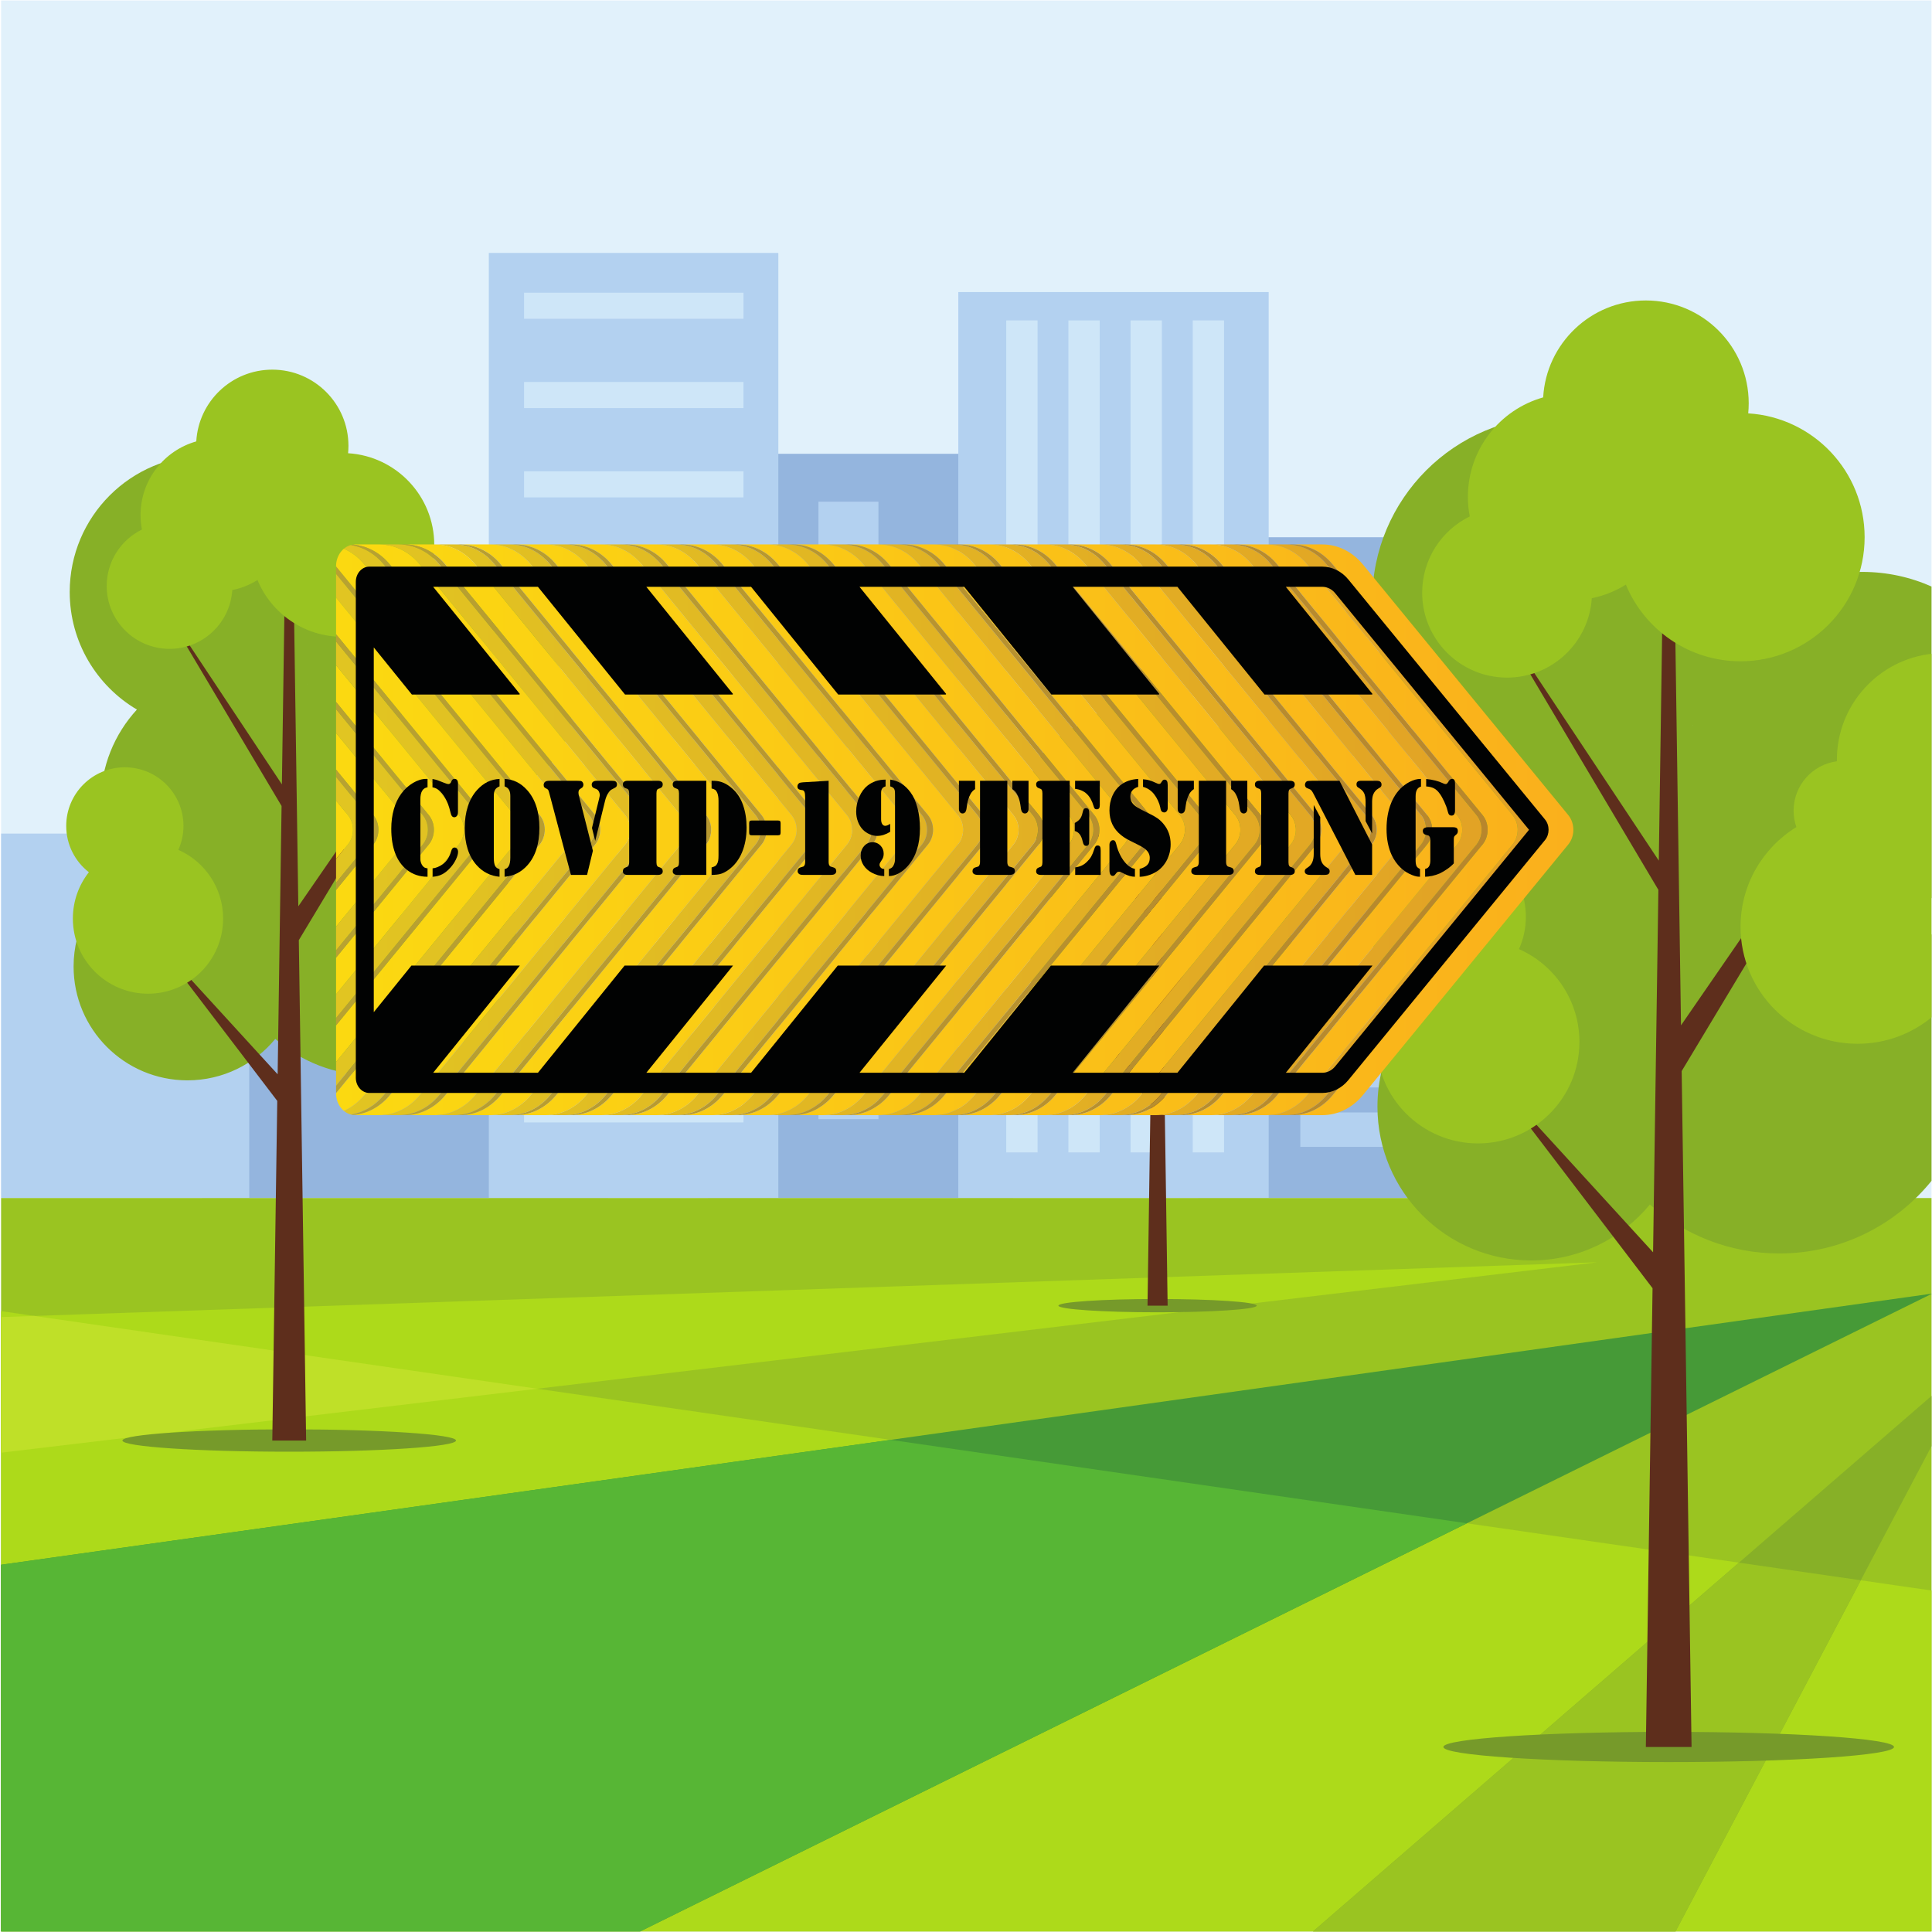 <?xml version="1.0" encoding="UTF-8" standalone="no"?>
<svg
   xmlns:dc="http://purl.org/dc/elements/1.1/"
   xmlns:cc="http://creativecommons.org/ns#"
   xmlns:rdf="http://www.w3.org/1999/02/22-rdf-syntax-ns#"
   xmlns:svg="http://www.w3.org/2000/svg"
   xmlns="http://www.w3.org/2000/svg"
   xmlns:sodipodi="http://sodipodi.sourceforge.net/DTD/sodipodi-0.dtd"
   xmlns:inkscape="http://www.inkscape.org/namespaces/inkscape"
   inkscape:version="1.0 (4035a4fb49, 2020-05-01)"
   inkscape:export-ydpi="60.017105"
   inkscape:export-xdpi="60.017105"
   inkscape:export-filename="C:\Users\steve\Pictures\SEGS\images\inkscape\city-park-5-publicdomainvectors.org.png"
   sodipodi:docname="covid-testing.svg"
   viewBox="0 0 800 800"
   height="800"
   width="800"
   xml:space="preserve"
   id="svg2"
   version="1.1"><defs
     id="defs6"><clipPath
       id="clipPath18"
       clipPathUnits="userSpaceOnUse"><path
         id="path16"
         d="M 0,600 H 600 V 0 H 0 Z" /></clipPath><clipPath
       id="clipPath18-7"
       clipPathUnits="userSpaceOnUse"><path
         id="path16-0"
         d="m 604.638,258.623 h -16.839 c 8.577,0 16.767,3.591 22.581,9.9 l 114.336,124.182 c 3.798,4.122 3.798,10.467 0,14.598 L 610.38,531.476 c -5.814,6.309 -14.004,9.9 -22.581,9.9 h -14.157 c 8.586,0 16.776,-3.591 22.581,-9.9 L 710.559,407.303 c 3.798,-4.131 3.798,-10.476 0,-14.598 L 596.223,268.523 c -5.805,-6.309 -13.995,-9.9 -22.581,-9.9 H 556.92 c 8.586,0 16.776,3.591 22.581,9.9 l 114.336,124.182 c 3.798,4.122 3.798,10.467 0,14.598 L 579.501,531.476 c -5.805,6.309 -13.995,9.9 -22.581,9.9 h -14.148 c 8.577,0 16.767,-3.591 22.581,-9.9 L 679.689,407.303 c 3.798,-4.131 3.798,-10.476 0,-14.598 L 565.353,268.523 c -5.814,-6.309 -14.004,-9.9 -22.581,-9.9 H 526.05 c 8.577,0 16.767,3.591 22.581,9.9 l 114.336,124.182 c 3.798,4.122 3.798,10.467 0,14.598 L 548.631,531.476 c -5.814,6.309 -14.004,9.9 -22.581,9.9 h -14.157 c 8.586,0 16.776,-3.591 22.581,-9.9 L 648.81,407.303 c 3.798,-4.131 3.798,-10.476 0,-14.598 L 534.474,268.523 c -5.805,-6.309 -13.995,-9.9 -22.581,-9.9 h -16.722 c 8.586,0 16.776,3.591 22.581,9.9 l 114.336,124.182 c 3.798,4.122 3.798,10.467 0,14.598 L 517.752,531.476 c -5.805,6.309 -13.995,9.9 -22.581,9.9 h -14.148 c 8.577,0 16.767,-3.591 22.581,-9.9 L 617.931,407.303 c 3.798,-4.131 3.798,-10.476 0,-14.598 L 503.604,268.523 c -5.814,-6.309 -14.004,-9.9 -22.581,-9.9 h -16.722 c 8.577,0 16.767,3.591 22.581,9.9 l 114.327,124.182 c 3.798,4.122 3.798,10.467 0,14.598 L 486.882,531.476 c -5.814,6.309 -14.004,9.9 -22.581,9.9 h -14.157 c 8.586,0 16.767,-3.591 22.581,-9.9 L 587.061,407.303 c 3.798,-4.131 3.798,-10.476 0,-14.598 L 472.725,268.523 c -5.814,-6.309 -13.995,-9.9 -22.581,-9.9 h -16.722 c 8.586,0 16.767,3.591 22.581,9.9 l 114.336,124.182 c 3.798,4.122 3.798,10.467 0,14.598 L 456.003,531.476 c -5.814,6.309 -13.995,9.9 -22.581,9.9 h -14.148 c 8.577,0 16.767,-3.591 22.581,-9.9 L 556.182,407.303 c 3.798,-4.131 3.798,-10.476 0,-14.598 L 441.855,268.523 c -5.814,-6.309 -14.004,-9.9 -22.581,-9.9 h -16.722 c 8.577,0 16.767,3.591 22.581,9.9 L 539.46,392.705 c 3.798,4.122 3.798,10.467 0,14.598 L 425.133,531.476 c -5.814,6.309 -14.004,9.9 -22.581,9.9 h -14.157 c 8.577,0 16.767,-3.591 22.581,-9.9 L 525.312,407.303 c 3.798,-4.131 3.798,-10.476 0,-14.598 L 410.976,268.523 c -5.814,-6.309 -14.004,-9.9 -22.581,-9.9 h -16.722 c 8.577,0 16.767,3.591 22.581,9.9 L 508.59,392.705 c 3.798,4.122 3.798,10.467 0,14.598 L 394.254,531.476 c -5.814,6.309 -14.004,9.9 -22.581,9.9 h -14.148 c 8.577,0 16.767,-3.591 22.581,-9.9 L 494.433,407.303 c 3.798,-4.131 3.798,-10.476 0,-14.598 L 380.106,268.523 c -5.814,-6.309 -14.004,-9.9 -22.581,-9.9 h -16.722 c 8.577,0 16.767,3.591 22.581,9.9 l 114.327,124.182 c 3.798,4.122 3.798,10.467 0,14.598 L 363.384,531.476 c -5.814,6.309 -14.004,9.9 -22.581,9.9 h -14.157 c 8.577,0 16.767,-3.591 22.581,-9.9 L 463.563,407.303 c 3.798,-4.131 3.798,-10.476 0,-14.598 L 349.227,268.523 c -5.814,-6.309 -14.004,-9.9 -22.581,-9.9 h -16.722 c 8.577,0 16.767,3.591 22.581,9.9 l 114.336,124.182 c 3.798,4.122 3.798,10.467 0,14.598 L 332.505,531.476 c -5.814,6.309 -14.004,9.9 -22.581,9.9 h -14.157 c 8.586,0 16.776,-3.591 22.581,-9.9 L 432.684,407.303 c 3.798,-4.131 3.798,-10.476 0,-14.598 L 318.348,268.523 c -5.805,-6.309 -13.995,-9.9 -22.581,-9.9 h -16.722 c 8.586,0 16.776,3.591 22.581,9.9 l 114.336,124.182 c 3.798,4.122 3.798,10.467 0,14.598 L 301.626,531.476 c -5.805,6.309 -13.995,9.9 -22.581,9.9 h -14.148 c 8.577,0 16.767,-3.591 22.581,-9.9 L 401.814,407.303 c 3.798,-4.131 3.798,-10.476 0,-14.598 L 287.478,268.523 c -5.814,-6.309 -14.004,-9.9 -22.581,-9.9 h -16.722 c 8.577,0 16.767,3.591 22.581,9.9 l 114.336,124.182 c 3.798,4.122 3.798,10.467 0,14.598 L 270.756,531.476 c -5.814,6.309 -14.004,9.9 -22.581,9.9 h -14.157 c 8.586,0 16.776,-3.591 22.581,-9.9 L 370.935,407.303 c 3.798,-4.131 3.798,-10.476 0,-14.598 L 256.599,268.523 c -5.805,-6.309 -13.995,-9.9 -22.581,-9.9 h -16.722 c 8.586,0 16.776,3.591 22.581,9.9 l 114.336,124.182 c 3.798,4.122 3.798,10.467 0,14.598 L 239.877,531.476 c -5.805,6.309 -13.995,9.9 -22.581,9.9 h -14.148 c 8.577,0 16.767,-3.591 22.581,-9.9 L 340.056,407.303 c 3.798,-4.131 3.798,-10.476 0,-14.598 L 225.729,268.523 c -5.814,-6.309 -14.004,-9.9 -22.581,-9.9 h -16.722 c 8.577,0 16.767,3.591 22.581,9.9 l 114.327,124.182 c 3.798,4.122 3.798,10.467 0,14.598 L 209.007,531.476 c -5.814,6.309 -14.004,9.9 -22.581,9.9 h -14.157 c 8.586,0 16.767,-3.591 22.581,-9.9 L 309.186,407.303 c 3.798,-4.131 3.798,-10.476 0,-14.598 L 194.85,268.523 c -5.814,-6.309 -13.995,-9.9 -22.581,-9.9 h -16.722 c 8.586,0 16.767,3.591 22.581,9.9 l 114.336,124.182 c 3.798,4.122 3.798,10.467 0,14.598 L 178.128,531.476 c -5.814,6.309 -13.995,9.9 -22.581,9.9 h -14.148 c 8.577,0 16.767,-3.591 22.581,-9.9 L 278.307,407.303 c 3.798,-4.131 3.798,-10.476 0,-14.598 L 163.98,268.523 c -5.814,-6.309 -14.004,-9.9 -22.581,-9.9 h -16.722 c 8.577,0 16.767,3.591 22.581,9.9 l 114.327,124.182 c 3.798,4.122 3.798,10.467 0,14.598 L 147.258,531.476 c -5.814,6.309 -14.004,9.9 -22.581,9.9 H 110.52 c 8.577,0 16.767,-3.591 22.581,-9.9 L 247.437,407.303 c 3.798,-4.131 3.798,-10.476 0,-14.598 L 133.101,268.523 c -5.814,-6.309 -14.004,-9.9 -22.581,-9.9 H 93.798 c 8.577,0 16.767,3.591 22.581,9.9 l 114.336,124.182 c 3.798,4.122 3.798,10.467 0,14.598 L 116.379,531.476 c -5.814,6.309 -14.004,9.9 -22.581,9.9 H 79.65 c 8.577,0 16.767,-3.591 22.581,-9.9 L 216.558,407.303 c 3.798,-4.131 3.798,-10.476 0,-14.598 L 102.231,268.523 c -5.814,-6.309 -14.004,-9.9 -22.581,-9.9 H 66.375 c -5.949,0 -10.773,4.824 -10.773,10.773 v 261.207 c 0,5.949 4.824,10.773 10.773,10.773 h 538.263 c 8.577,0 16.767,-3.591 22.581,-9.9 L 741.555,407.303 c 3.798,-4.131 3.798,-10.476 0,-14.598 L 627.219,268.523 c -5.814,-6.309 -14.004,-9.9 -22.581,-9.9 m -540.774,0.306 c 0.396,-0.099 0.801,-0.171 1.215,-0.225 7.785,0.549 15.102,4.041 20.43,9.819 l 114.327,124.182 c 3.798,4.122 3.798,10.467 0,14.598 L 85.509,531.476 c -5.328,5.778 -12.645,9.27 -20.43,9.819 -0.414,-0.054 -0.819,-0.126 -1.215,-0.225 -1.431,-0.342 -2.745,-0.963 -3.897,-1.818 4.293,-1.674 8.199,-4.311 11.385,-7.776 L 185.688,407.303 c 3.798,-4.131 3.798,-10.476 0,-14.598 L 71.352,268.523 c -3.186,-3.456 -7.092,-6.093 -11.385,-7.776 1.152,-0.855 2.466,-1.476 3.897,-1.818 m -8.262,14.256 v -3.609 l 113.364,123.129 c 3.798,4.122 3.798,10.467 0,14.598 L 55.602,530.423 v -15.372 l 99.207,-107.748 c 3.798,-4.131 3.798,-10.476 0,-14.598 L 55.602,284.948 v -11.763 m 0,33.534 v -3.609 l 82.485,89.595 c 3.798,4.122 3.798,10.467 0,14.598 l -82.485,89.586 v -15.372 l 68.337,-74.214 c 3.798,-4.131 3.798,-10.476 0,-14.598 L 55.602,318.482 v -11.763 m 0,33.534 v -3.609 l 51.615,56.061 c 3.798,4.122 3.798,10.467 0,14.598 l -51.615,56.052 v -15.372 l 37.458,-40.68 c 3.798,-4.131 3.798,-10.476 0,-14.598 L 55.602,352.016 v -11.763 m 0,33.534 v -3.609 l 20.736,22.527 c 3.798,4.122 3.798,10.467 0,14.598 l -20.736,22.518 v -15.372 l 6.579,-7.146 c 3.798,-4.131 3.798,-10.476 0,-14.598 l -6.579,-7.155 v -11.763" /></clipPath><linearGradient
       id="linearGradient28"
       spreadMethod="pad"
       gradientTransform="matrix(688.801,0,0,-688.801,55.6,400)"
       gradientUnits="userSpaceOnUse"
       y2="0"
       x2="1"
       y1="0"
       x1="0"><stop
         id="stop24"
         offset="0"
         style="stop-opacity:1;stop-color:#fbd911" /><stop
         id="stop26"
         offset="1"
         style="stop-opacity:1;stop-color:#fab01c" /></linearGradient><clipPath
       id="clipPath38"
       clipPathUnits="userSpaceOnUse"><path
         id="path36-5"
         d="m 584.469,258.623 h -10.827 c 8.586,0 16.776,3.591 22.581,9.9 l 114.336,124.182 c 3.798,4.122 3.798,10.467 0,14.598 L 596.223,531.476 c -5.805,6.309 -13.995,9.9 -22.581,9.9 h 10.836 -0.009 c 8.577,0 16.767,-3.591 22.581,-9.9 L 721.377,407.303 c 3.798,-4.131 3.798,-10.476 0,-14.598 L 607.05,268.523 c -5.814,-6.309 -14.004,-9.9 -22.581,-9.9 m -30.879,0 h -10.818 c 8.577,0 16.767,3.591 22.581,9.9 l 114.336,124.182 c 3.798,4.122 3.798,10.467 0,14.598 L 565.353,531.476 c -5.814,6.309 -14.004,9.9 -22.581,9.9 h 10.836 -0.018 c 8.577,0 16.767,-3.591 22.581,-9.9 L 690.507,407.303 c 3.798,-4.131 3.798,-10.476 0,-14.598 L 576.171,268.523 c -5.814,-6.309 -14.004,-9.9 -22.581,-9.9 m -30.879,0 h -10.818 c 8.586,0 16.776,3.591 22.581,9.9 L 648.81,392.705 c 3.798,4.122 3.798,10.467 0,14.598 L 534.474,531.476 c -5.805,6.309 -13.995,9.9 -22.581,9.9 h 10.836 -0.018 c 8.586,0 16.776,-3.591 22.59,-9.9 L 659.628,407.303 c 3.798,-4.131 3.798,-10.476 0,-14.598 L 545.301,268.523 c -5.814,-6.309 -14.004,-9.9 -22.59,-9.9 m -30.87,0 h -10.818 c 8.577,0 16.767,3.591 22.581,9.9 l 114.327,124.182 c 3.798,4.122 3.798,10.467 0,14.598 L 503.604,531.476 c -5.814,6.309 -14.004,9.9 -22.581,9.9 h 10.827 -0.009 c 8.577,0 16.767,-3.591 22.581,-9.9 L 628.758,407.303 c 3.798,-4.131 3.798,-10.476 0,-14.598 L 514.422,268.523 c -5.814,-6.309 -14.004,-9.9 -22.581,-9.9 m -30.879,0 h -10.818 c 8.586,0 16.767,3.591 22.581,9.9 l 114.336,124.182 c 3.798,4.122 3.798,10.467 0,14.598 L 472.725,531.476 c -5.814,6.309 -13.995,9.9 -22.581,9.9 h 10.836 -0.018 c 8.586,0 16.776,-3.591 22.581,-9.9 L 597.879,407.303 c 3.798,-4.131 3.798,-10.476 0,-14.598 L 483.543,268.523 c -5.805,-6.309 -13.995,-9.9 -22.581,-9.9 m -30.87,0 h -10.818 c 8.577,0 16.767,3.591 22.581,9.9 l 114.327,124.182 c 3.798,4.122 3.798,10.467 0,14.598 L 441.855,531.476 c -5.814,6.309 -14.004,9.9 -22.581,9.9 h 10.827 -0.009 c 8.577,0 16.767,-3.591 22.581,-9.9 L 567.009,407.303 c 3.798,-4.131 3.798,-10.476 0,-14.598 L 452.673,268.523 c -5.814,-6.309 -14.004,-9.9 -22.581,-9.9 m -30.879,0 h -10.818 c 8.577,0 16.767,3.591 22.581,9.9 l 114.336,124.182 c 3.798,4.122 3.798,10.467 0,14.598 L 410.976,531.476 c -5.814,6.309 -14.004,9.9 -22.581,9.9 h 10.836 -0.018 c 8.586,0 16.776,-3.591 22.581,-9.9 L 536.13,407.303 c 3.798,-4.131 3.798,-10.476 0,-14.598 L 421.794,268.523 c -5.805,-6.309 -13.995,-9.9 -22.581,-9.9 m -30.87,0 h -10.818 c 8.577,0 16.767,3.591 22.581,9.9 l 114.327,124.182 c 3.798,4.122 3.798,10.467 0,14.598 L 380.106,531.476 c -5.814,6.309 -14.004,9.9 -22.581,9.9 h 10.827 -0.009 c 8.577,0 16.767,-3.591 22.581,-9.9 L 505.251,407.303 c 3.798,-4.131 3.798,-10.476 0,-14.598 L 390.924,268.523 c -5.814,-6.309 -14.004,-9.9 -22.581,-9.9 m -30.879,0 h -10.818 c 8.577,0 16.767,3.591 22.581,9.9 l 114.336,124.182 c 3.798,4.122 3.798,10.467 0,14.598 L 349.227,531.476 c -5.814,6.309 -14.004,9.9 -22.581,9.9 h 10.836 -0.018 c 8.586,0 16.767,-3.591 22.581,-9.9 L 474.381,407.303 c 3.798,-4.131 3.798,-10.476 0,-14.598 L 360.045,268.523 c -5.814,-6.309 -13.995,-9.9 -22.581,-9.9 m -30.87,0 h -10.827 c 8.586,0 16.776,3.591 22.581,9.9 l 114.336,124.182 c 3.798,4.122 3.798,10.467 0,14.598 L 318.348,531.476 c -5.805,6.309 -13.995,9.9 -22.581,9.9 h 10.836 -0.009 c 8.577,0 16.767,-3.591 22.581,-9.9 L 443.502,407.303 c 3.798,-4.131 3.798,-10.476 0,-14.598 L 329.175,268.523 c -5.814,-6.309 -14.004,-9.9 -22.581,-9.9 m -30.879,0 h -10.818 c 8.577,0 16.767,3.591 22.581,9.9 l 114.336,124.182 c 3.798,4.122 3.798,10.467 0,14.598 L 287.478,531.476 c -5.814,6.309 -14.004,9.9 -22.581,9.9 h 10.836 -0.018 c 8.577,0 16.767,-3.591 22.581,-9.9 L 412.632,407.303 c 3.798,-4.131 3.798,-10.476 0,-14.598 L 298.296,268.523 c -5.814,-6.309 -14.004,-9.9 -22.581,-9.9 m -30.879,0 h -10.818 c 8.586,0 16.776,3.591 22.581,9.9 l 114.336,124.182 c 3.798,4.122 3.798,10.467 0,14.598 L 256.599,531.476 c -5.805,6.309 -13.995,9.9 -22.581,9.9 h 10.836 -0.018 c 8.586,0 16.776,-3.591 22.59,-9.9 L 381.753,407.303 c 3.798,-4.131 3.798,-10.476 0,-14.598 L 267.426,268.523 c -5.814,-6.309 -14.004,-9.9 -22.59,-9.9 m -30.87,0 h -10.818 c 8.577,0 16.767,3.591 22.581,9.9 l 114.327,124.182 c 3.798,4.122 3.798,10.467 0,14.598 L 225.729,531.476 c -5.814,6.309 -14.004,9.9 -22.581,9.9 h 10.827 -0.009 c 8.577,0 16.767,-3.591 22.581,-9.9 L 350.883,407.303 c 3.798,-4.131 3.798,-10.476 0,-14.598 L 236.547,268.523 c -5.814,-6.309 -14.004,-9.9 -22.581,-9.9 m -30.879,0 h -10.818 c 8.586,0 16.767,3.591 22.581,9.9 l 114.336,124.182 c 3.798,4.122 3.798,10.467 0,14.598 L 194.85,531.476 c -5.814,6.309 -13.995,9.9 -22.581,9.9 h 10.836 -0.018 c 8.586,0 16.776,-3.591 22.581,-9.9 L 320.004,407.303 c 3.798,-4.131 3.798,-10.476 0,-14.598 L 205.668,268.523 c -5.805,-6.309 -13.995,-9.9 -22.581,-9.9 m -30.87,0 h -10.818 c 8.577,0 16.767,3.591 22.581,9.9 l 114.327,124.182 c 3.798,4.122 3.798,10.467 0,14.598 L 163.98,531.476 c -5.814,6.309 -14.004,9.9 -22.581,9.9 h 10.827 -0.009 c 8.577,0 16.767,-3.591 22.581,-9.9 L 289.134,407.303 c 3.798,-4.131 3.798,-10.476 0,-14.598 L 174.798,268.523 c -5.814,-6.309 -14.004,-9.9 -22.581,-9.9 m -30.879,0 H 110.52 c 8.577,0 16.767,3.591 22.581,9.9 l 114.336,124.182 c 3.798,4.122 3.798,10.467 0,14.598 L 133.101,531.476 c -5.814,6.309 -14.004,9.9 -22.581,9.9 h 10.836 -0.018 c 8.586,0 16.776,-3.591 22.581,-9.9 L 258.255,407.303 c 3.798,-4.131 3.798,-10.476 0,-14.598 L 143.919,268.523 c -5.805,-6.309 -13.995,-9.9 -22.581,-9.9 m -30.87,0 H 79.65 c 8.577,0 16.767,3.591 22.581,9.9 l 114.327,124.182 c 3.798,4.122 3.798,10.467 0,14.598 L 102.231,531.476 c -5.814,6.309 -14.004,9.9 -22.581,9.9 h 10.827 -0.009 c 8.577,0 16.767,-3.591 22.581,-9.9 L 227.376,407.303 c 3.798,-4.131 3.798,-10.476 0,-14.598 L 113.049,268.523 c -5.814,-6.309 -14.004,-9.9 -22.581,-9.9 m -26.604,0.306 c -1.431,0.342 -2.745,0.963 -3.897,1.818 4.293,1.683 8.199,4.32 11.385,7.776 l 114.336,124.182 c 3.798,4.122 3.798,10.467 0,14.598 L 71.352,531.476 c -3.186,3.465 -7.092,6.102 -11.385,7.776 1.152,0.855 2.466,1.476 3.897,1.818 6.984,-0.981 13.473,-4.338 18.306,-9.594 L 196.506,407.303 c 3.798,-4.131 3.798,-10.476 0,-14.598 L 82.17,268.523 c -4.833,-5.256 -11.322,-8.613 -18.306,-9.594 m -8.262,14.256 v 11.763 l 99.207,107.757 c 3.798,4.122 3.798,10.467 0,14.598 L 55.602,515.051 v 11.763 -0.009 L 165.627,407.303 c 3.798,-4.131 3.798,-10.476 0,-14.598 L 55.602,273.194 v -0.009 m 0,33.534 v 11.763 l 68.337,74.223 c 3.798,4.122 3.798,10.467 0,14.598 l -68.337,74.214 v 11.763 -0.009 l 79.155,-85.968 c 3.798,-4.131 3.798,-10.476 0,-14.598 L 55.602,306.728 v -0.009 m 0,33.534 v 11.763 l 37.458,40.689 c 3.798,4.122 3.798,10.467 0,14.598 l -37.458,40.68 v 11.763 -0.009 l 48.276,-52.434 c 3.798,-4.131 3.798,-10.476 0,-14.598 L 55.602,340.262 v -0.009 m 0,33.534 v 11.763 l 6.579,7.155 c 3.798,4.122 3.798,10.467 0,14.598 l -6.579,7.146 v 11.772 -0.018 l 17.406,-18.9 c 3.798,-4.131 3.798,-10.476 0,-14.598 L 55.602,373.796 v -0.009" /></clipPath><linearGradient
       id="linearGradient48"
       spreadMethod="pad"
       gradientTransform="matrix(688.801,0,0,-688.801,55.6,400)"
       gradientUnits="userSpaceOnUse"
       y2="0"
       x2="1"
       y1="0"
       x1="0"><stop
         id="stop44"
         offset="0"
         style="stop-opacity:1;stop-color:#e1c522" /><stop
         id="stop46"
         offset="1"
         style="stop-opacity:1;stop-color:#e2a025" /></linearGradient><clipPath
       id="clipPath58"
       clipPathUnits="userSpaceOnUse"><path
         id="path56-7"
         d="m 587.799,258.623 h -3.321 c 8.577,0 16.767,3.591 22.581,9.9 l 114.336,124.182 c 3.798,4.122 3.798,10.467 0,14.598 L 607.059,531.476 c -5.814,6.309 -14.004,9.9 -22.581,9.9 h 3.321 c 8.577,0 16.767,-3.591 22.581,-9.9 L 724.716,407.303 c 3.798,-4.131 3.798,-10.476 0,-14.598 L 610.38,268.523 c -5.814,-6.309 -14.004,-9.9 -22.581,-9.9 m -30.879,0 h -3.312 c 8.577,0 16.767,3.591 22.581,9.9 l 114.327,124.182 c 3.798,4.122 3.798,10.467 0,14.598 L 576.189,531.476 c -5.814,6.309 -14.004,9.9 -22.581,9.9 h 3.312 c 8.586,0 16.776,-3.591 22.581,-9.9 L 693.837,407.303 c 3.798,-4.131 3.798,-10.476 0,-14.598 L 579.501,268.523 c -5.805,-6.309 -13.995,-9.9 -22.581,-9.9 m -30.87,0 h -3.321 c 8.577,0 16.767,3.591 22.581,9.9 l 114.336,124.182 c 3.798,4.122 3.798,10.467 0,14.598 L 545.31,531.476 c -5.814,6.309 -14.004,9.9 -22.581,9.9 h 3.321 c 8.577,0 16.767,-3.591 22.581,-9.9 L 662.967,407.303 c 3.798,-4.131 3.798,-10.476 0,-14.598 L 548.631,268.523 c -5.814,-6.309 -14.004,-9.9 -22.581,-9.9 m -30.879,0 h -3.321 c 8.586,0 16.776,3.591 22.581,9.9 l 114.336,124.182 c 3.798,4.122 3.798,10.467 0,14.598 L 514.431,531.476 c -5.805,6.309 -13.995,9.9 -22.581,9.9 h 3.321 c 8.586,0 16.776,-3.591 22.581,-9.9 L 632.088,407.303 c 3.798,-4.131 3.798,-10.476 0,-14.598 L 517.752,268.523 c -5.805,-6.309 -13.995,-9.9 -22.581,-9.9 m -30.87,0 h -3.321 c 8.577,0 16.767,3.591 22.581,9.9 l 114.336,124.182 c 3.798,4.122 3.798,10.467 0,14.598 L 483.561,531.476 c -5.814,6.309 -14.004,9.9 -22.581,9.9 h 3.321 c 8.577,0 16.767,-3.591 22.581,-9.9 L 601.209,407.303 c 3.798,-4.131 3.798,-10.476 0,-14.598 L 486.882,268.523 c -5.814,-6.309 -14.004,-9.9 -22.581,-9.9 m -30.879,0 h -3.321 c 8.586,0 16.776,3.591 22.581,9.9 l 114.336,124.182 c 3.798,4.122 3.798,10.467 0,14.598 L 452.682,531.476 c -5.805,6.309 -13.995,9.9 -22.581,9.9 h 3.321 c 8.586,0 16.767,-3.591 22.581,-9.9 L 570.339,407.303 c 3.798,-4.131 3.798,-10.476 0,-14.598 L 456.003,268.523 c -5.814,-6.309 -13.995,-9.9 -22.581,-9.9 m -30.87,0 h -3.321 c 8.577,0 16.767,3.591 22.581,9.9 l 114.327,124.182 c 3.798,4.122 3.798,10.467 0,14.598 L 421.812,531.476 c -5.814,6.309 -14.004,9.9 -22.581,9.9 h 3.321 c 8.577,0 16.767,-3.591 22.581,-9.9 L 539.46,407.303 c 3.798,-4.131 3.798,-10.476 0,-14.598 L 425.133,268.523 c -5.814,-6.309 -14.004,-9.9 -22.581,-9.9 m -30.879,0 h -3.321 c 8.586,0 16.767,3.591 22.581,9.9 l 114.336,124.182 c 3.798,4.122 3.798,10.467 0,14.598 L 390.933,531.476 c -5.814,6.309 -13.995,9.9 -22.581,9.9 h 3.321 c 8.577,0 16.767,-3.591 22.581,-9.9 L 508.59,407.303 c 3.798,-4.131 3.798,-10.476 0,-14.598 L 394.254,268.523 c -5.814,-6.309 -14.004,-9.9 -22.581,-9.9 m -30.87,0 h -3.321 c 8.577,0 16.767,3.591 22.581,9.9 L 474.39,392.705 c 3.798,4.122 3.798,10.467 0,14.598 L 360.063,531.476 c -5.814,6.309 -14.004,9.9 -22.581,9.9 h 3.321 c 8.577,0 16.767,-3.591 22.581,-9.9 L 477.711,407.303 c 3.798,-4.131 3.798,-10.476 0,-14.598 L 363.384,268.523 c -5.814,-6.309 -14.004,-9.9 -22.581,-9.9 m -30.879,0 h -3.321 c 8.577,0 16.767,3.591 22.581,9.9 L 443.52,392.705 c 3.798,4.122 3.798,10.467 0,14.598 L 329.184,531.476 c -5.814,6.309 -14.004,9.9 -22.581,9.9 h 3.321 c 8.577,0 16.767,-3.591 22.581,-9.9 L 446.841,407.303 c 3.798,-4.131 3.798,-10.476 0,-14.598 L 332.505,268.523 c -5.814,-6.309 -14.004,-9.9 -22.581,-9.9 m -30.879,0 h -3.312 c 8.577,0 16.767,3.591 22.581,9.9 l 114.327,124.182 c 3.798,4.122 3.798,10.467 0,14.598 L 298.314,531.476 c -5.814,6.309 -14.004,9.9 -22.581,9.9 h 3.312 c 8.586,0 16.776,-3.591 22.581,-9.9 L 415.962,407.303 c 3.798,-4.131 3.798,-10.476 0,-14.598 L 301.626,268.523 c -5.805,-6.309 -13.995,-9.9 -22.581,-9.9 m -30.87,0 h -3.321 c 8.577,0 16.767,3.591 22.581,9.9 l 114.336,124.182 c 3.798,4.122 3.798,10.467 0,14.598 L 267.435,531.476 c -5.814,6.309 -14.004,9.9 -22.581,9.9 h 3.321 c 8.577,0 16.767,-3.591 22.581,-9.9 L 385.092,407.303 c 3.798,-4.131 3.798,-10.476 0,-14.598 L 270.756,268.523 c -5.814,-6.309 -14.004,-9.9 -22.581,-9.9 m -30.879,0 h -3.321 c 8.586,0 16.776,3.591 22.581,9.9 l 114.336,124.182 c 3.798,4.122 3.798,10.467 0,14.598 L 236.556,531.476 c -5.805,6.309 -13.995,9.9 -22.581,9.9 h 3.321 c 8.586,0 16.776,-3.591 22.581,-9.9 L 354.213,407.303 c 3.798,-4.131 3.798,-10.476 0,-14.598 L 239.877,268.523 c -5.805,-6.309 -13.995,-9.9 -22.581,-9.9 m -30.87,0 h -3.321 c 8.577,0 16.767,3.591 22.581,9.9 l 114.336,124.182 c 3.798,4.122 3.798,10.467 0,14.598 L 205.686,531.476 c -5.814,6.309 -14.004,9.9 -22.581,9.9 h 3.321 c 8.577,0 16.767,-3.591 22.581,-9.9 L 323.334,407.303 c 3.798,-4.131 3.798,-10.476 0,-14.598 L 209.007,268.523 c -5.814,-6.309 -14.004,-9.9 -22.581,-9.9 m -30.879,0 h -3.321 c 8.586,0 16.776,3.591 22.581,9.9 l 114.336,124.182 c 3.798,4.122 3.798,10.467 0,14.598 L 174.807,531.476 c -5.805,6.309 -13.995,9.9 -22.581,9.9 h 3.321 c 8.586,0 16.767,-3.591 22.581,-9.9 L 292.464,407.303 c 3.798,-4.131 3.798,-10.476 0,-14.598 L 178.128,268.523 c -5.814,-6.309 -13.995,-9.9 -22.581,-9.9 m -30.87,0 h -3.321 c 8.577,0 16.767,3.591 22.581,9.9 l 114.327,124.182 c 3.798,4.122 3.798,10.467 0,14.598 L 143.937,531.476 c -5.814,6.309 -14.004,9.9 -22.581,9.9 h 3.321 c 8.577,0 16.767,-3.591 22.581,-9.9 L 261.585,407.303 c 3.798,-4.131 3.798,-10.476 0,-14.598 L 147.258,268.523 c -5.814,-6.309 -14.004,-9.9 -22.581,-9.9 m -30.879,0 h -3.321 c 8.586,0 16.767,3.591 22.581,9.9 l 114.336,124.182 c 3.798,4.122 3.798,10.467 0,14.598 L 113.058,531.476 c -5.814,6.309 -13.995,9.9 -22.581,9.9 h 3.321 c 8.577,0 16.767,-3.591 22.581,-9.9 L 230.715,407.303 c 3.798,-4.131 3.798,-10.476 0,-14.598 L 116.379,268.523 c -5.814,-6.309 -14.004,-9.9 -22.581,-9.9 m -28.719,0.081 c -0.414,0.054 -0.819,0.126 -1.215,0.225 6.993,0.981 13.482,4.338 18.324,9.594 l 114.327,124.182 c 3.798,4.122 3.798,10.467 0,14.598 L 82.188,531.476 c -4.842,5.256 -11.331,8.613 -18.324,9.594 0.396,0.099 0.801,0.171 1.215,0.225 7.785,-0.549 15.102,-4.041 20.43,-9.819 L 199.836,407.303 c 3.798,-4.131 3.798,-10.476 0,-14.598 L 85.509,268.523 c -5.328,-5.778 -12.645,-9.27 -20.43,-9.819 m -9.477,10.872 v 3.609 l 110.043,119.52 c 3.798,4.122 3.798,10.467 0,14.598 L 55.602,526.814 v 3.609 l 113.364,-123.12 c 3.798,-4.131 3.798,-10.476 0,-14.598 L 55.602,269.576 m 0,33.534 v 3.609 l 79.164,85.986 c 3.798,4.122 3.798,10.467 0,14.598 L 55.602,493.28 v 3.609 l 82.485,-89.586 c 3.798,-4.131 3.798,-10.476 0,-14.598 L 55.602,303.11 m 0,33.534 v 3.609 l 48.294,52.452 c 3.798,4.122 3.798,10.467 0,14.598 l -48.294,52.443 v 3.609 l 51.615,-56.052 c 3.798,-4.131 3.798,-10.476 0,-14.598 L 55.602,336.644 m 0,33.534 v 3.609 l 17.415,18.918 c 3.798,4.122 3.798,10.467 0,14.598 l -17.415,18.918 v 3.6 l 20.736,-22.518 c 3.798,-4.131 3.798,-10.476 0,-14.598 L 55.602,370.178" /></clipPath><linearGradient
       id="linearGradient68"
       spreadMethod="pad"
       gradientTransform="matrix(688.801,0,0,-688.801,55.6,400)"
       gradientUnits="userSpaceOnUse"
       y2="0"
       x2="1"
       y1="0"
       x1="0"><stop
         id="stop64"
         offset="0"
         style="stop-opacity:1;stop-color:#b8a231" /><stop
         id="stop66"
         offset="1"
         style="stop-opacity:1;stop-color:#b8842c" /></linearGradient><clipPath
       id="clipPath78"
       clipPathUnits="userSpaceOnUse"><path
         id="path76-7"
         d="m 584.478,258.623 h -0.009 c 8.577,0 16.767,3.591 22.581,9.9 l 114.327,124.182 c 3.798,4.122 3.798,10.467 0,14.598 L 607.05,531.476 c -5.814,6.309 -14.004,9.9 -22.581,9.9 h 0.009 c 8.577,0 16.767,-3.591 22.581,-9.9 L 721.395,407.303 c 3.798,-4.131 3.798,-10.476 0,-14.598 L 607.059,268.523 c -5.814,-6.309 -14.004,-9.9 -22.581,-9.9 m -30.87,0 h -0.018 c 8.577,0 16.767,3.591 22.581,9.9 l 114.336,124.182 c 3.798,4.122 3.798,10.467 0,14.598 L 576.171,531.476 c -5.814,6.309 -14.004,9.9 -22.581,9.9 h 0.018 c 8.577,0 16.767,-3.591 22.581,-9.9 L 690.516,407.303 c 3.798,-4.131 3.798,-10.476 0,-14.598 L 576.189,268.523 c -5.814,-6.309 -14.004,-9.9 -22.581,-9.9 m -30.879,0 h -0.018 c 8.586,0 16.776,3.591 22.59,9.9 l 114.327,124.182 c 3.798,4.122 3.798,10.467 0,14.598 L 545.301,531.476 c -5.814,6.309 -14.004,9.9 -22.59,9.9 h 0.018 c 8.577,0 16.767,-3.591 22.581,-9.9 L 659.646,407.303 c 3.798,-4.131 3.798,-10.476 0,-14.598 L 545.31,268.523 c -5.814,-6.309 -14.004,-9.9 -22.581,-9.9 m -30.879,0 h -0.009 c 8.577,0 16.767,3.591 22.581,9.9 l 114.336,124.182 c 3.798,4.122 3.798,10.467 0,14.598 L 514.422,531.476 c -5.814,6.309 -14.004,9.9 -22.581,9.9 h 0.009 c 8.586,0 16.776,-3.591 22.581,-9.9 L 628.767,407.303 c 3.798,-4.131 3.798,-10.476 0,-14.598 L 514.431,268.523 c -5.805,-6.309 -13.995,-9.9 -22.581,-9.9 m -30.87,0 h -0.018 c 8.586,0 16.776,3.591 22.581,9.9 l 114.336,124.182 c 3.798,4.122 3.798,10.467 0,14.598 L 483.543,531.476 c -5.805,6.309 -13.995,9.9 -22.581,9.9 h 0.018 c 8.577,0 16.767,-3.591 22.581,-9.9 L 597.897,407.303 c 3.798,-4.131 3.798,-10.476 0,-14.598 L 483.561,268.523 c -5.814,-6.309 -14.004,-9.9 -22.581,-9.9 m -30.879,0 h -0.009 c 8.577,0 16.767,3.591 22.581,9.9 l 114.336,124.182 c 3.798,4.122 3.798,10.467 0,14.598 L 452.673,531.476 c -5.814,6.309 -14.004,9.9 -22.581,9.9 h 0.009 c 8.586,0 16.776,-3.591 22.581,-9.9 L 567.018,407.303 c 3.798,-4.131 3.798,-10.476 0,-14.598 L 452.682,268.523 c -5.805,-6.309 -13.995,-9.9 -22.581,-9.9 m -30.87,0 h -0.018 c 8.586,0 16.776,3.591 22.581,9.9 L 536.13,392.705 c 3.798,4.122 3.798,10.467 0,14.598 L 421.794,531.476 c -5.805,6.309 -13.995,9.9 -22.581,9.9 h 0.018 c 8.577,0 16.767,-3.591 22.581,-9.9 L 536.139,407.303 c 3.798,-4.131 3.798,-10.476 0,-14.598 L 421.812,268.523 c -5.814,-6.309 -14.004,-9.9 -22.581,-9.9 m -30.879,0 h -0.009 c 8.577,0 16.767,3.591 22.581,9.9 l 114.327,124.182 c 3.798,4.122 3.798,10.467 0,14.598 L 390.924,531.476 c -5.814,6.309 -14.004,9.9 -22.581,9.9 h 0.009 c 8.586,0 16.767,-3.591 22.581,-9.9 L 505.269,407.303 c 3.798,-4.131 3.798,-10.476 0,-14.598 L 390.933,268.523 c -5.814,-6.309 -13.995,-9.9 -22.581,-9.9 m -30.87,0 h -0.018 c 8.586,0 16.767,3.591 22.581,9.9 l 114.336,124.182 c 3.798,4.122 3.798,10.467 0,14.598 L 360.045,531.476 c -5.814,6.309 -13.995,9.9 -22.581,9.9 h 0.018 c 8.577,0 16.767,-3.591 22.581,-9.9 L 474.39,407.303 c 3.798,-4.131 3.798,-10.476 0,-14.598 L 360.063,268.523 c -5.814,-6.309 -14.004,-9.9 -22.581,-9.9 m -30.879,0 h -0.009 c 8.577,0 16.767,3.591 22.581,9.9 l 114.327,124.182 c 3.798,4.122 3.798,10.467 0,14.598 L 329.175,531.476 c -5.814,6.309 -14.004,9.9 -22.581,9.9 h 0.009 c 8.577,0 16.767,-3.591 22.581,-9.9 L 443.52,407.303 c 3.798,-4.131 3.798,-10.476 0,-14.598 L 329.184,268.523 c -5.814,-6.309 -14.004,-9.9 -22.581,-9.9 m -30.87,0 h -0.018 c 8.577,0 16.767,3.591 22.581,9.9 l 114.336,124.182 c 3.798,4.122 3.798,10.467 0,14.598 L 298.296,531.476 c -5.814,6.309 -14.004,9.9 -22.581,9.9 h 0.018 c 8.577,0 16.767,-3.591 22.581,-9.9 L 412.641,407.303 c 3.798,-4.131 3.798,-10.476 0,-14.598 L 298.314,268.523 c -5.814,-6.309 -14.004,-9.9 -22.581,-9.9 m -30.879,0 h -0.018 c 8.586,0 16.776,3.591 22.59,9.9 l 114.327,124.182 c 3.798,4.122 3.798,10.467 0,14.598 L 267.426,531.476 c -5.814,6.309 -14.004,9.9 -22.59,9.9 h 0.018 c 8.577,0 16.767,-3.591 22.581,-9.9 L 381.771,407.303 c 3.798,-4.131 3.798,-10.476 0,-14.598 L 267.435,268.523 c -5.814,-6.309 -14.004,-9.9 -22.581,-9.9 m -30.879,0 h -0.009 c 8.577,0 16.767,3.591 22.581,9.9 l 114.336,124.182 c 3.798,4.122 3.798,10.467 0,14.598 L 236.547,531.476 c -5.814,6.309 -14.004,9.9 -22.581,9.9 h 0.009 c 8.586,0 16.776,-3.591 22.581,-9.9 L 350.892,407.303 c 3.798,-4.131 3.798,-10.476 0,-14.598 L 236.556,268.523 c -5.805,-6.309 -13.995,-9.9 -22.581,-9.9 m -30.87,0 h -0.018 c 8.586,0 16.776,3.591 22.581,9.9 l 114.336,124.182 c 3.798,4.122 3.798,10.467 0,14.598 L 205.668,531.476 c -5.805,6.309 -13.995,9.9 -22.581,9.9 h 0.018 c 8.577,0 16.767,-3.591 22.581,-9.9 L 320.022,407.303 c 3.798,-4.131 3.798,-10.476 0,-14.598 L 205.686,268.523 c -5.814,-6.309 -14.004,-9.9 -22.581,-9.9 m -30.879,0 h -0.009 c 8.577,0 16.767,3.591 22.581,9.9 l 114.336,124.182 c 3.798,4.122 3.798,10.467 0,14.598 L 174.798,531.476 c -5.814,6.309 -14.004,9.9 -22.581,9.9 h 0.009 c 8.586,0 16.776,-3.591 22.581,-9.9 L 289.143,407.303 c 3.798,-4.131 3.798,-10.476 0,-14.598 L 174.807,268.523 c -5.805,-6.309 -13.995,-9.9 -22.581,-9.9 m -30.87,0 h -0.018 c 8.586,0 16.776,3.591 22.581,9.9 l 114.336,124.182 c 3.798,4.122 3.798,10.467 0,14.598 L 143.919,531.476 c -5.805,6.309 -13.995,9.9 -22.581,9.9 h 0.018 c 8.577,0 16.767,-3.591 22.581,-9.9 L 258.264,407.303 c 3.798,-4.131 3.798,-10.476 0,-14.598 L 143.937,268.523 c -5.814,-6.309 -14.004,-9.9 -22.581,-9.9 m -30.879,0 h -0.009 c 8.577,0 16.767,3.591 22.581,9.9 l 114.327,124.182 c 3.798,4.122 3.798,10.467 0,14.598 L 113.049,531.476 c -5.814,6.309 -14.004,9.9 -22.581,9.9 h 0.009 c 8.586,0 16.767,-3.591 22.581,-9.9 L 227.394,407.303 c 3.798,-4.131 3.798,-10.476 0,-14.598 L 113.058,268.523 c -5.814,-6.309 -13.995,-9.9 -22.581,-9.9 m -26.613,0.306 c 6.984,0.981 13.473,4.338 18.306,9.594 l 114.336,124.182 c 3.798,4.122 3.798,10.467 0,14.598 L 82.17,531.476 c -4.833,5.256 -11.322,8.613 -18.306,9.594 6.993,-0.981 13.482,-4.338 18.324,-9.594 L 196.515,407.303 c 3.798,-4.131 3.798,-10.476 0,-14.598 L 82.188,268.523 c -4.842,-5.256 -11.331,-8.613 -18.324,-9.594 m -8.262,14.256 v 0.009 l 110.025,119.511 c 3.798,4.122 3.798,10.467 0,14.598 L 55.602,526.805 v 0.009 L 165.645,407.303 c 3.798,-4.131 3.798,-10.476 0,-14.598 L 55.602,273.185 m 0,33.534 v 0.009 l 79.155,85.977 c 3.798,4.122 3.798,10.467 0,14.598 l -79.155,85.968 v 0.009 l 79.164,-85.977 c 3.798,-4.131 3.798,-10.476 0,-14.598 L 55.602,306.719 m 0,33.534 v 0.009 l 48.276,52.443 c 3.798,4.122 3.798,10.467 0,14.598 l -48.276,52.434 v 0.009 l 48.294,-52.443 c 3.798,-4.131 3.798,-10.476 0,-14.598 L 55.602,340.253 m 0,33.534 v 0.009 l 17.406,18.909 c 3.798,4.122 3.798,10.467 0,14.598 l -17.406,18.9 v 0.018 l 17.415,-18.918 c 3.798,-4.131 3.798,-10.476 0,-14.598 L 55.602,373.787" /></clipPath><linearGradient
       id="linearGradient88"
       spreadMethod="pad"
       gradientTransform="matrix(688.801,0,0,-688.801,55.6,400)"
       gradientUnits="userSpaceOnUse"
       y2="0"
       x2="1"
       y1="0"
       x1="0"><stop
         id="stop84"
         offset="0"
         style="stop-opacity:1;stop-color:#a69432" /><stop
         id="stop86"
         offset="1"
         style="stop-opacity:1;stop-color:#a6772b" /></linearGradient></defs><sodipodi:namedview
     inkscape:current-layer="g14"
     inkscape:window-maximized="1"
     inkscape:window-y="-8"
     inkscape:window-x="-8"
     inkscape:cy="400"
     inkscape:cx="400"
     inkscape:zoom="0.91875"
     showgrid="false"
     id="namedview4"
     inkscape:window-height="1017"
     inkscape:window-width="1920"
     inkscape:pageshadow="2"
     inkscape:pageopacity="0"
     guidetolerance="10"
     gridtolerance="10"
     objecttolerance="10"
     borderopacity="1"
     bordercolor="#666666"
     pagecolor="#ffffff" /><g
     transform="matrix(1.333,0,0,-1.333,0,800)"
     inkscape:label="city-park-5-publicdomainvectors.org"
     inkscape:groupmode="layer"
     id="g10"><g
       id="g12"><g
         clip-path="url(#clipPath18)"
         id="g14"><path
           id="path20"
           style="fill:#e1f1fb;fill-opacity:1;fill-rule:evenodd;stroke:none"
           d="M 0.34,0.171 H 600.216 V 600.048 H 0.34 Z" /><path
           id="path22"
           style="fill:#94b5de;fill-opacity:1;fill-rule:evenodd;stroke:none"
           d="m 219.907,459.194 h 94.791 v -231.2 H 219.907 Z M 62.757,327.88 H 188.918 V 227.994 H 62.757 Z m 309.466,105.388 h 84.259 V 227.995 h -84.259 z" /><path
           id="path24"
           style="fill:#b3d1f0;fill-opacity:1;fill-rule:evenodd;stroke:none"
           d="m 0.341,227.994 h 77.08 V 341.211 H 0.341 Z" /><path
           id="path26"
           style="fill:#b3d1f0;fill-opacity:1;fill-rule:evenodd;stroke:none"
           d="m 403.926,254.57 h 38.518 v -10.681 h -38.518 z m 0,18.472 h 38.518 v -10.681 h -38.518 z m 0,18.471 h 38.518 v -10.68 h -38.518 z m 0,18.47 h 38.518 v -10.68 h -38.518 z m 0,18.472 h 38.518 v -10.681 h -38.518 z m 0,18.472 h 38.518 v -10.681 h -38.518 z m 0,18.471 h 38.518 v -10.681 h -38.518 z m 0,18.472 h 38.518 v -10.681 h -38.518 z m 0,36.942 h 38.518 v -10.681 h -38.518 z m 0,-18.471 h 38.518 V 391.66 h -38.518 z" /><path
           id="path28"
           style="fill:#b3d1f0;fill-opacity:1;fill-rule:evenodd;stroke:none"
           d="m 297.685,509.425 h 96.412 V 227.994 h -96.412 z m -145.834,12.154 h 89.931 V 227.995 h -89.931 z" /><path
           id="path30"
           style="fill:#cee6f8;fill-opacity:1;fill-rule:evenodd;stroke:none"
           d="m 312.575,242.167 h 9.723 v 258.451 h -9.723 z" /><path
           id="path32"
           style="fill:#cee6f8;fill-opacity:1;fill-rule:evenodd;stroke:none"
           d="m 331.886,500.617 h 9.722 V 242.166 h -9.722 z" /><path
           id="path34"
           style="fill:#cee6f8;fill-opacity:1;fill-rule:evenodd;stroke:none"
           d="m 351.195,500.617 h 9.723 V 242.166 h -9.723 z" /><path
           id="path36"
           style="fill:#cee6f8;fill-opacity:1;fill-rule:evenodd;stroke:none"
           d="m 370.504,242.167 h 9.723 v 258.451 h -9.723 z" /><path
           id="path38"
           style="fill:#cee6f8;fill-opacity:1;fill-rule:evenodd;stroke:none"
           d="m 162.792,501.123 h 68.157 v 8.102 h -68.157 z" /><path
           id="path40"
           style="fill:#cee6f8;fill-opacity:1;fill-rule:evenodd;stroke:none"
           d="m 162.792,481.487 h 68.158 v -8.102 h -68.158 z" /><path
           id="path42"
           style="fill:#cee6f8;fill-opacity:1;fill-rule:evenodd;stroke:none"
           d="m 162.792,453.749 h 68.158 v -8.102 h -68.158 z" /><path
           id="path44"
           style="fill:#cee6f8;fill-opacity:1;fill-rule:evenodd;stroke:none"
           d="M 162.792,426.012 H 230.95 V 417.91 H 162.792 Z" /><path
           id="path46"
           style="fill:#cee6f8;fill-opacity:1;fill-rule:evenodd;stroke:none"
           d="m 162.792,398.274 h 68.158 v -8.102 h -68.158 z" /><path
           id="path48"
           style="fill:#cee6f8;fill-opacity:1;fill-rule:evenodd;stroke:none"
           d="m 162.792,370.536 h 68.158 v -8.102 h -68.158 z" /><path
           id="path50"
           style="fill:#cee6f8;fill-opacity:1;fill-rule:evenodd;stroke:none"
           d="m 162.792,342.798 h 68.158 v -8.102 h -68.158 z" /><path
           id="path52"
           style="fill:#cee6f8;fill-opacity:1;fill-rule:evenodd;stroke:none"
           d="m 162.792,315.061 h 68.158 v -8.102 h -68.158 z" /><path
           id="path54"
           style="fill:#cee6f8;fill-opacity:1;fill-rule:evenodd;stroke:none"
           d="m 162.792,287.323 h 68.158 v -8.102 h -68.158 z" /><path
           id="path56"
           style="fill:#cee6f8;fill-opacity:1;fill-rule:evenodd;stroke:none"
           d="m 162.792,251.484 h 68.157 v 8.103 h -68.157 z" /><path
           id="path58"
           style="fill:#9ac421;fill-opacity:1;fill-rule:evenodd;stroke:none"
           d="M 0.34,0.171 H 600.216 V 227.994 H 0.34 Z" /><path
           id="path60"
           style="fill:#adda1a;fill-opacity:1;fill-rule:evenodd;stroke:none"
           d="M 600.217,106.041 V 0.171 H 0.341 v 192.694 z" /><path
           id="path62"
           style="fill:#469a37;fill-opacity:1;fill-rule:evenodd;stroke:none"
           d="M 600.217,198.313 0.341,114.082 V 0.171 h 198.497 z" /><path
           id="path64"
           style="fill:#57b635;fill-opacity:1;fill-rule:evenodd;stroke:none"
           d="M 276.626,152.878 0.341,114.082 V 0.171 h 198.497 l 256.84,126.791 z" /><path
           id="path66"
           style="fill:#adda1a;fill-opacity:1;fill-rule:evenodd;stroke:none"
           d="M 0.341,191.021 496.177,208.036 0.341,148.893 Z" /><path
           id="path68"
           style="fill:#bfe028;fill-opacity:1;fill-rule:evenodd;stroke:none"
           d="M 0.341,191.021 10.635,191.375 166.895,168.76 0.341,148.893 Z" /><path
           id="path70"
           style="fill:#87b027;fill-opacity:1;fill-rule:evenodd;stroke:none"
           d="M 407.865,0.171 600.217,166.717 V 151.323 L 520.482,0.171 Z" /><path
           id="path72"
           style="fill:#9ac421;fill-opacity:1;fill-rule:evenodd;stroke:none"
           d="m 407.865,0.171 132.313,114.56 37.848,-5.477 L 520.482,0.171 Z" /><path
           id="path74"
           style="fill:#769a2a;fill-opacity:1;fill-rule:evenodd;stroke:none"
           d="m 89.841,149.197 c 28.537,0 51.813,1.56 51.813,3.474 0,1.913 -23.276,3.472 -51.813,3.472 -28.537,0 -51.813,-1.559 -51.813,-3.472 0,-1.914 23.276,-3.474 51.813,-3.474" /><path
           id="path76"
           style="fill:#87b027;fill-opacity:1;fill-rule:evenodd;stroke:none"
           d="m 95.36,387.674 0.042,0.045 -0.006,-0.066 z m 48.751,-41.926 c 16.934,4.327 29.455,19.683 29.455,37.966 0,21.64 -17.543,39.183 -39.183,39.183 -11.112,0 -21.144,-4.627 -28.275,-12.059 0.227,1.778 0.344,3.589 0.344,5.428 0,23.416 -18.982,42.398 -42.398,42.398 -23.417,0 -42.399,-18.982 -42.399,-42.398 0,-15.558 8.382,-29.158 20.875,-36.534 -6.971,-7.58 -11.23,-17.694 -11.23,-28.804 0,-8.171 2.304,-15.802 6.295,-22.283 -8.923,-6.419 -14.735,-16.892 -14.735,-28.724 0,-19.531 15.834,-35.365 35.367,-35.365 10.986,0 20.803,5.01 27.289,12.87 7.935,-7.008 18.359,-11.263 29.777,-11.263 24.859,0 45.011,20.151 45.011,45.01 0,13.896 -6.298,26.319 -16.193,34.575" /><path
           id="path78"
           style="fill:#5e2e1c;fill-opacity:1;fill-rule:evenodd;stroke:none"
           d="m 88.715,435.011 h 2.252 l 1.702,-116.389 0.001,0.002 50.486,73.21 -50.332,-83.732 2.273,-155.433 H 84.584 l 1.543,105.504 -38.337,50.31 38.458,-42.047 1.22,83.345 L 48.54,415.3 87.565,356.5 Z" /><path
           id="path80"
           style="fill:#9ac421;fill-opacity:1;fill-rule:evenodd;stroke:none"
           d="m 79.989,419.973 c 4.284,-10.347 14.478,-17.626 26.373,-17.626 15.759,0 28.534,12.776 28.534,28.534 0,15.167 -11.832,27.567 -26.769,28.479 0.074,0.76 0.112,1.53 0.112,2.309 0,13.064 -10.589,23.653 -23.653,23.653 -12.606,0 -22.907,-9.86 -23.614,-22.289 -9.989,-2.814 -17.31,-11.991 -17.31,-22.88 0,-1.538 0.148,-3.041 0.426,-4.497 -6.478,-3.178 -10.939,-9.837 -10.939,-17.54 0,-10.782 8.741,-19.523 19.523,-19.523 10.359,0 18.831,8.067 19.482,18.261 2.825,0.571 5.47,1.644 7.835,3.119 m 39.214,-55.758 c -0.413,1.183 -0.639,2.454 -0.639,3.778 0,5.816 4.336,10.619 9.952,11.354 l -0.001,0.314 c 0,13.566 10.997,24.563 24.563,24.563 13.566,0 24.563,-10.997 24.563,-24.563 0,-12.5 -9.338,-22.819 -21.418,-24.363 2.497,-4.083 3.936,-8.88 3.936,-14.016 0,-14.855 -12.042,-26.898 -26.898,-26.898 -14.855,0 -26.899,12.043 -26.899,26.898 0,9.701 5.138,18.203 12.841,22.933 M 55.409,336.156 c 8.188,-3.623 13.902,-11.818 13.902,-21.349 0,-12.889 -10.449,-23.337 -23.337,-23.337 -12.89,0 -23.338,10.448 -23.338,23.337 0,5.434 1.858,10.435 4.972,14.401 -4.282,3.333 -7.037,8.533 -7.037,14.38 0,10.057 8.152,18.21 18.209,18.21 10.057,0 18.21,-8.153 18.21,-18.21 0,-2.648 -0.566,-5.162 -1.581,-7.432" /><path
           id="path82"
           style="fill:#769a2a;fill-opacity:1;fill-rule:evenodd;stroke:none"
           d="m 518.359,62.167 c 38.653,0 69.987,-2.101 69.987,-4.69 0,-2.592 -31.334,-4.693 -69.987,-4.693 -38.653,0 -69.987,2.101 -69.987,4.693 0,2.589 31.334,4.69 69.987,4.69" /><path
           id="path84"
           style="fill:#87b027;fill-opacity:1;fill-rule:evenodd;stroke:none"
           d="m 525.814,374.915 0.059,0.061 -0.011,-0.09 z m 65.852,-56.633 c 2.959,0.756 5.815,1.763 8.551,2.993 v 96.581 c -6.62,2.978 -13.96,4.636 -21.69,4.636 -15.011,0 -28.562,-6.25 -38.194,-16.289 0.306,2.401 0.465,4.848 0.465,7.333 0,31.629 -25.641,57.271 -57.271,57.271 -31.631,0 -57.271,-25.642 -57.271,-57.271 0,-21.017 11.321,-39.386 28.198,-49.349 -9.416,-10.239 -15.17,-23.902 -15.17,-38.91 0,-11.034 3.112,-21.342 8.503,-30.097 -12.053,-8.673 -19.901,-22.818 -19.901,-38.8 0,-26.384 21.385,-47.772 47.769,-47.772 14.84,0 28.101,6.768 36.863,17.384 10.717,-9.465 24.798,-15.212 40.224,-15.212 19.207,0 36.334,8.91 47.475,22.821 v 75.958 c -2.551,3.186 -5.417,6.109 -8.551,8.723" /><path
           id="path86"
           style="fill:#5e2e1c;fill-opacity:1;fill-rule:evenodd;stroke:none"
           d="m 516.837,438.856 h 3.044 l 2.3,-157.216 v 0.003 l 68.196,98.89 -67.988,-113.103 3.07,-209.953 H 511.26 l 2.083,142.508 -51.784,67.959 51.947,-56.798 1.648,112.582 -52.583,88.503 52.715,-79.427 z" /><path
           id="path88"
           style="fill:#9ac421;fill-opacity:1;fill-rule:evenodd;stroke:none"
           d="m 505.054,418.542 c 5.786,-13.975 19.555,-23.808 35.622,-23.808 21.286,0 38.545,17.257 38.545,38.544 0,20.486 -15.986,37.235 -36.16,38.468 0.099,1.026 0.152,2.067 0.152,3.119 0,17.646 -14.305,31.95 -31.951,31.95 -17.03,0 -30.942,-13.319 -31.896,-30.107 -13.495,-3.801 -23.386,-16.198 -23.386,-30.906 0,-2.078 0.202,-4.108 0.579,-6.076 -8.751,-4.291 -14.778,-13.287 -14.778,-23.691 0,-14.565 11.808,-26.372 26.371,-26.372 13.994,0 25.44,10.897 26.318,24.668 3.816,0.77 7.387,2.218 10.584,4.211 m 52.967,-75.315 c -0.558,1.598 -0.862,3.314 -0.862,5.102 0,7.857 5.858,14.344 13.443,15.336 l -0.002,0.425 c 0,17.122 12.967,31.212 29.617,32.989 V 284.293 c -6.293,-5.232 -14.382,-8.379 -23.206,-8.379 -20.068,0 -36.335,16.268 -36.335,36.335 0,13.105 6.941,24.588 17.345,30.978 M 471.85,305.326 c 11.06,-4.895 18.777,-15.966 18.777,-28.84 0,-17.408 -14.112,-31.522 -31.523,-31.522 -17.41,0 -31.522,14.114 -31.522,31.522 0,7.342 2.508,14.096 6.715,19.453 -5.784,4.501 -9.505,11.528 -9.505,19.425 0,13.584 11.011,24.596 24.596,24.596 13.585,0 24.598,-11.012 24.598,-24.596 0,-3.576 -0.765,-6.973 -2.136,-10.038" /><path
           id="path90"
           style="fill:#769a2a;fill-opacity:1;fill-rule:evenodd;stroke:none"
           d="m 359.584,192.504 c 16.965,0 30.802,0.928 30.802,2.064 0,1.137 -13.837,2.066 -30.802,2.066 -16.963,0 -30.8,-0.929 -30.8,-2.066 0,-1.136 13.837,-2.064 30.8,-2.064" /><path
           id="path92"
           style="fill:#769a2a;fill-opacity:1;fill-rule:evenodd;stroke:none"
           d="m 362.865,334.268 0.026,0.026 -0.003,-0.039 z m 28.982,-24.923 c 10.065,2.572 17.508,11.701 17.508,22.568 0,12.865 -10.428,23.293 -23.292,23.293 -6.606,0 -12.569,-2.751 -16.809,-7.168 0.136,1.057 0.206,2.133 0.206,3.228 0,13.918 -11.284,25.203 -25.205,25.203 -13.92,0 -25.204,-11.285 -25.204,-25.203 0,-9.251 4.983,-17.334 12.41,-21.719 -4.145,-4.507 -6.675,-10.519 -6.675,-17.124 0,-4.856 1.369,-9.392 3.739,-13.245 -5.302,-3.816 -8.756,-10.042 -8.756,-17.075 0,-11.611 9.411,-21.024 21.023,-21.024 6.53,0 12.366,2.978 16.223,7.651 4.716,-4.167 10.913,-6.696 17.701,-6.696 14.777,0 26.757,11.981 26.757,26.759 0,8.26 -3.744,15.644 -9.626,20.552" /><path
           id="path94"
           style="fill:#5e2e1c;fill-opacity:1;fill-rule:evenodd;stroke:none"
           d="m 358.914,362.408 h 1.34 l 1.013,-69.187 30.011,43.521 -29.92,-49.776 1.352,-92.398 h -6.249 l 0.916,62.717 -22.789,29.908 22.861,-24.996 0.725,49.546 -23.139,38.947 23.197,-34.955 z" /><path
           id="path96"
           style="fill:#87b027;fill-opacity:1;fill-rule:evenodd;stroke:none"
           d="m 353.729,353.468 c 2.546,-6.151 8.606,-10.478 15.677,-10.478 9.367,0 16.963,7.595 16.963,16.963 0,9.016 -7.035,16.386 -15.914,16.929 0.044,0.451 0.066,0.909 0.066,1.373 0,7.766 -6.294,14.06 -14.06,14.06 -7.493,0 -13.617,-5.861 -14.036,-13.25 -5.94,-1.672 -10.291,-7.128 -10.291,-13.601 0,-0.914 0.087,-1.808 0.253,-2.673 -3.851,-1.889 -6.504,-5.847 -6.504,-10.427 0,-6.409 5.197,-11.606 11.607,-11.606 6.157,0 11.195,4.797 11.58,10.857 1.681,0.339 3.252,0.976 4.659,1.853 m 23.311,-33.145 c -0.246,0.703 -0.38,1.459 -0.38,2.246 0,3.457 2.578,6.311 5.915,6.749 l -10e-4,0.187 c 0,8.063 6.538,14.6 14.603,14.6 8.063,0 14.602,-6.537 14.602,-14.6 0,-7.432 -5.552,-13.565 -12.733,-14.483 1.484,-2.428 2.34,-5.278 2.34,-8.333 0,-8.83 -7.159,-15.99 -15.99,-15.99 -8.832,0 -15.99,7.16 -15.99,15.99 0,5.768 3.055,10.821 7.634,13.634 m -37.924,-16.68 c 4.867,-2.154 8.264,-7.026 8.264,-12.691 0,-7.662 -6.211,-13.872 -13.872,-13.872 -7.661,0 -13.872,6.21 -13.872,13.872 0,3.232 1.103,6.203 2.955,8.561 -2.547,1.981 -4.185,5.072 -4.185,8.548 0,5.979 4.848,10.825 10.825,10.825 5.979,0 10.826,-4.846 10.826,-10.825 0,-1.575 -0.337,-3.069 -0.941,-4.418" /><path
           id="path98"
           style="fill:#b3d1f0;fill-opacity:1;fill-rule:evenodd;stroke:none"
           d="m 254.243,265.863 h 18.634 v -13.368 h -18.634 z m 0,25.492 h 18.634 v -13.368 h -18.634 z m 0,25.494 h 18.634 V 303.48 h -18.634 z m 0,25.49 h 18.634 v -13.367 h -18.634 z m 0,25.493 h 18.634 v -13.367 h -18.634 z m 0,25.492 h 18.634 v -13.368 h -18.634 z m 0,50.984 h 18.634 v -13.369 h -18.634 z m 0,-25.492 h 18.634 v -13.368 h -18.634 z" /><g
           inkscape:export-ydpi="60.017105"
           inkscape:export-xdpi="60.017105"
           transform="matrix(0.558,0,0,0.627,73.366,91.586)"
           inkscape:label="covid-19-testing-pdv"
           id="g10-0"><g
             id="g12-9"><g
               clip-path="url(#clipPath18-7)"
               id="g14-3"><g
                 id="g20"><g
                   id="g22"><path
                     id="path30-7"
                     style="fill:url(#linearGradient28);stroke:none"
                     d="m 604.638,258.623 h -16.839 c 8.577,0 16.767,3.591 22.581,9.9 l 114.336,124.182 c 3.798,4.122 3.798,10.467 0,14.598 L 610.38,531.476 c -5.814,6.309 -14.004,9.9 -22.581,9.9 h -14.157 c 8.586,0 16.776,-3.591 22.581,-9.9 L 710.559,407.303 c 3.798,-4.131 3.798,-10.476 0,-14.598 L 596.223,268.523 c -5.805,-6.309 -13.995,-9.9 -22.581,-9.9 H 556.92 c 8.586,0 16.776,3.591 22.581,9.9 l 114.336,124.182 c 3.798,4.122 3.798,10.467 0,14.598 L 579.501,531.476 c -5.805,6.309 -13.995,9.9 -22.581,9.9 h -14.148 c 8.577,0 16.767,-3.591 22.581,-9.9 L 679.689,407.303 c 3.798,-4.131 3.798,-10.476 0,-14.598 L 565.353,268.523 c -5.814,-6.309 -14.004,-9.9 -22.581,-9.9 H 526.05 c 8.577,0 16.767,3.591 22.581,9.9 l 114.336,124.182 c 3.798,4.122 3.798,10.467 0,14.598 L 548.631,531.476 c -5.814,6.309 -14.004,9.9 -22.581,9.9 h -14.157 c 8.586,0 16.776,-3.591 22.581,-9.9 L 648.81,407.303 c 3.798,-4.131 3.798,-10.476 0,-14.598 L 534.474,268.523 c -5.805,-6.309 -13.995,-9.9 -22.581,-9.9 h -16.722 c 8.586,0 16.776,3.591 22.581,9.9 l 114.336,124.182 c 3.798,4.122 3.798,10.467 0,14.598 L 517.752,531.476 c -5.805,6.309 -13.995,9.9 -22.581,9.9 h -14.148 c 8.577,0 16.767,-3.591 22.581,-9.9 L 617.931,407.303 c 3.798,-4.131 3.798,-10.476 0,-14.598 L 503.604,268.523 c -5.814,-6.309 -14.004,-9.9 -22.581,-9.9 h -16.722 c 8.577,0 16.767,3.591 22.581,9.9 l 114.327,124.182 c 3.798,4.122 3.798,10.467 0,14.598 L 486.882,531.476 c -5.814,6.309 -14.004,9.9 -22.581,9.9 h -14.157 c 8.586,0 16.767,-3.591 22.581,-9.9 L 587.061,407.303 c 3.798,-4.131 3.798,-10.476 0,-14.598 L 472.725,268.523 c -5.814,-6.309 -13.995,-9.9 -22.581,-9.9 h -16.722 c 8.586,0 16.767,3.591 22.581,9.9 l 114.336,124.182 c 3.798,4.122 3.798,10.467 0,14.598 L 456.003,531.476 c -5.814,6.309 -13.995,9.9 -22.581,9.9 h -14.148 c 8.577,0 16.767,-3.591 22.581,-9.9 L 556.182,407.303 c 3.798,-4.131 3.798,-10.476 0,-14.598 L 441.855,268.523 c -5.814,-6.309 -14.004,-9.9 -22.581,-9.9 h -16.722 c 8.577,0 16.767,3.591 22.581,9.9 L 539.46,392.705 c 3.798,4.122 3.798,10.467 0,14.598 L 425.133,531.476 c -5.814,6.309 -14.004,9.9 -22.581,9.9 h -14.157 c 8.577,0 16.767,-3.591 22.581,-9.9 L 525.312,407.303 c 3.798,-4.131 3.798,-10.476 0,-14.598 L 410.976,268.523 c -5.814,-6.309 -14.004,-9.9 -22.581,-9.9 h -16.722 c 8.577,0 16.767,3.591 22.581,9.9 L 508.59,392.705 c 3.798,4.122 3.798,10.467 0,14.598 L 394.254,531.476 c -5.814,6.309 -14.004,9.9 -22.581,9.9 h -14.148 c 8.577,0 16.767,-3.591 22.581,-9.9 L 494.433,407.303 c 3.798,-4.131 3.798,-10.476 0,-14.598 L 380.106,268.523 c -5.814,-6.309 -14.004,-9.9 -22.581,-9.9 h -16.722 c 8.577,0 16.767,3.591 22.581,9.9 l 114.327,124.182 c 3.798,4.122 3.798,10.467 0,14.598 L 363.384,531.476 c -5.814,6.309 -14.004,9.9 -22.581,9.9 h -14.157 c 8.577,0 16.767,-3.591 22.581,-9.9 L 463.563,407.303 c 3.798,-4.131 3.798,-10.476 0,-14.598 L 349.227,268.523 c -5.814,-6.309 -14.004,-9.9 -22.581,-9.9 h -16.722 c 8.577,0 16.767,3.591 22.581,9.9 l 114.336,124.182 c 3.798,4.122 3.798,10.467 0,14.598 L 332.505,531.476 c -5.814,6.309 -14.004,9.9 -22.581,9.9 h -14.157 c 8.586,0 16.776,-3.591 22.581,-9.9 L 432.684,407.303 c 3.798,-4.131 3.798,-10.476 0,-14.598 L 318.348,268.523 c -5.805,-6.309 -13.995,-9.9 -22.581,-9.9 h -16.722 c 8.586,0 16.776,3.591 22.581,9.9 l 114.336,124.182 c 3.798,4.122 3.798,10.467 0,14.598 L 301.626,531.476 c -5.805,6.309 -13.995,9.9 -22.581,9.9 h -14.148 c 8.577,0 16.767,-3.591 22.581,-9.9 L 401.814,407.303 c 3.798,-4.131 3.798,-10.476 0,-14.598 L 287.478,268.523 c -5.814,-6.309 -14.004,-9.9 -22.581,-9.9 h -16.722 c 8.577,0 16.767,3.591 22.581,9.9 l 114.336,124.182 c 3.798,4.122 3.798,10.467 0,14.598 L 270.756,531.476 c -5.814,6.309 -14.004,9.9 -22.581,9.9 h -14.157 c 8.586,0 16.776,-3.591 22.581,-9.9 L 370.935,407.303 c 3.798,-4.131 3.798,-10.476 0,-14.598 L 256.599,268.523 c -5.805,-6.309 -13.995,-9.9 -22.581,-9.9 h -16.722 c 8.586,0 16.776,3.591 22.581,9.9 l 114.336,124.182 c 3.798,4.122 3.798,10.467 0,14.598 L 239.877,531.476 c -5.805,6.309 -13.995,9.9 -22.581,9.9 h -14.148 c 8.577,0 16.767,-3.591 22.581,-9.9 L 340.056,407.303 c 3.798,-4.131 3.798,-10.476 0,-14.598 L 225.729,268.523 c -5.814,-6.309 -14.004,-9.9 -22.581,-9.9 h -16.722 c 8.577,0 16.767,3.591 22.581,9.9 l 114.327,124.182 c 3.798,4.122 3.798,10.467 0,14.598 L 209.007,531.476 c -5.814,6.309 -14.004,9.9 -22.581,9.9 h -14.157 c 8.586,0 16.767,-3.591 22.581,-9.9 L 309.186,407.303 c 3.798,-4.131 3.798,-10.476 0,-14.598 L 194.85,268.523 c -5.814,-6.309 -13.995,-9.9 -22.581,-9.9 h -16.722 c 8.586,0 16.767,3.591 22.581,9.9 l 114.336,124.182 c 3.798,4.122 3.798,10.467 0,14.598 L 178.128,531.476 c -5.814,6.309 -13.995,9.9 -22.581,9.9 h -14.148 c 8.577,0 16.767,-3.591 22.581,-9.9 L 278.307,407.303 c 3.798,-4.131 3.798,-10.476 0,-14.598 L 163.98,268.523 c -5.814,-6.309 -14.004,-9.9 -22.581,-9.9 h -16.722 c 8.577,0 16.767,3.591 22.581,9.9 l 114.327,124.182 c 3.798,4.122 3.798,10.467 0,14.598 L 147.258,531.476 c -5.814,6.309 -14.004,9.9 -22.581,9.9 H 110.52 c 8.577,0 16.767,-3.591 22.581,-9.9 L 247.437,407.303 c 3.798,-4.131 3.798,-10.476 0,-14.598 L 133.101,268.523 c -5.814,-6.309 -14.004,-9.9 -22.581,-9.9 H 93.798 c 8.577,0 16.767,3.591 22.581,9.9 l 114.336,124.182 c 3.798,4.122 3.798,10.467 0,14.598 L 116.379,531.476 c -5.814,6.309 -14.004,9.9 -22.581,9.9 H 79.65 c 8.577,0 16.767,-3.591 22.581,-9.9 L 216.558,407.303 c 3.798,-4.131 3.798,-10.476 0,-14.598 L 102.231,268.523 c -5.814,-6.309 -14.004,-9.9 -22.581,-9.9 H 66.375 c -5.949,0 -10.773,4.824 -10.773,10.773 v 261.207 c 0,5.949 4.824,10.773 10.773,10.773 h 538.263 c 8.577,0 16.767,-3.591 22.581,-9.9 L 741.555,407.303 c 3.798,-4.131 3.798,-10.476 0,-14.598 L 627.219,268.523 c -5.814,-6.309 -14.004,-9.9 -22.581,-9.9 m -540.774,0.306 c 0.396,-0.099 0.801,-0.171 1.215,-0.225 7.785,0.549 15.102,4.041 20.43,9.819 l 114.327,124.182 c 3.798,4.122 3.798,10.467 0,14.598 L 85.509,531.476 c -5.328,5.778 -12.645,9.27 -20.43,9.819 -0.414,-0.054 -0.819,-0.126 -1.215,-0.225 -1.431,-0.342 -2.745,-0.963 -3.897,-1.818 4.293,-1.674 8.199,-4.311 11.385,-7.776 L 185.688,407.303 c 3.798,-4.131 3.798,-10.476 0,-14.598 L 71.352,268.523 c -3.186,-3.456 -7.092,-6.093 -11.385,-7.776 1.152,-0.855 2.466,-1.476 3.897,-1.818 m -8.262,14.256 v -3.609 l 113.364,123.129 c 3.798,4.122 3.798,10.467 0,14.598 L 55.602,530.423 v -15.372 l 99.207,-107.748 c 3.798,-4.131 3.798,-10.476 0,-14.598 L 55.602,284.948 v -11.763 m 0,33.534 v -3.609 l 82.485,89.595 c 3.798,4.122 3.798,10.467 0,14.598 l -82.485,89.586 v -15.372 l 68.337,-74.214 c 3.798,-4.131 3.798,-10.476 0,-14.598 L 55.602,318.482 v -11.763 m 0,33.534 v -3.609 l 51.615,56.061 c 3.798,4.122 3.798,10.467 0,14.598 l -51.615,56.052 v -15.372 l 37.458,-40.68 c 3.798,-4.131 3.798,-10.476 0,-14.598 L 55.602,352.016 v -11.763 m 0,33.534 v -3.609 l 20.736,22.527 c 3.798,4.122 3.798,10.467 0,14.598 l -20.736,22.518 v -15.372 l 6.579,-7.146 c 3.798,-4.131 3.798,-10.476 0,-14.598 l -6.579,-7.155 v -11.763" /></g></g></g></g><g
             id="g32"><g
               clip-path="url(#clipPath38)"
               id="g34"><g
                 id="g40"><g
                   id="g42"><path
                     id="path50-8"
                     style="fill:url(#linearGradient48);stroke:none"
                     d="m 584.469,258.623 h -10.827 c 8.586,0 16.776,3.591 22.581,9.9 l 114.336,124.182 c 3.798,4.122 3.798,10.467 0,14.598 L 596.223,531.476 c -5.805,6.309 -13.995,9.9 -22.581,9.9 h 10.836 -0.009 c 8.577,0 16.767,-3.591 22.581,-9.9 L 721.377,407.303 c 3.798,-4.131 3.798,-10.476 0,-14.598 L 607.05,268.523 c -5.814,-6.309 -14.004,-9.9 -22.581,-9.9 m -30.879,0 h -10.818 c 8.577,0 16.767,3.591 22.581,9.9 l 114.336,124.182 c 3.798,4.122 3.798,10.467 0,14.598 L 565.353,531.476 c -5.814,6.309 -14.004,9.9 -22.581,9.9 h 10.836 -0.018 c 8.577,0 16.767,-3.591 22.581,-9.9 L 690.507,407.303 c 3.798,-4.131 3.798,-10.476 0,-14.598 L 576.171,268.523 c -5.814,-6.309 -14.004,-9.9 -22.581,-9.9 m -30.879,0 h -10.818 c 8.586,0 16.776,3.591 22.581,9.9 L 648.81,392.705 c 3.798,4.122 3.798,10.467 0,14.598 L 534.474,531.476 c -5.805,6.309 -13.995,9.9 -22.581,9.9 h 10.836 -0.018 c 8.586,0 16.776,-3.591 22.59,-9.9 L 659.628,407.303 c 3.798,-4.131 3.798,-10.476 0,-14.598 L 545.301,268.523 c -5.814,-6.309 -14.004,-9.9 -22.59,-9.9 m -30.87,0 h -10.818 c 8.577,0 16.767,3.591 22.581,9.9 l 114.327,124.182 c 3.798,4.122 3.798,10.467 0,14.598 L 503.604,531.476 c -5.814,6.309 -14.004,9.9 -22.581,9.9 h 10.827 -0.009 c 8.577,0 16.767,-3.591 22.581,-9.9 L 628.758,407.303 c 3.798,-4.131 3.798,-10.476 0,-14.598 L 514.422,268.523 c -5.814,-6.309 -14.004,-9.9 -22.581,-9.9 m -30.879,0 h -10.818 c 8.586,0 16.767,3.591 22.581,9.9 l 114.336,124.182 c 3.798,4.122 3.798,10.467 0,14.598 L 472.725,531.476 c -5.814,6.309 -13.995,9.9 -22.581,9.9 h 10.836 -0.018 c 8.586,0 16.776,-3.591 22.581,-9.9 L 597.879,407.303 c 3.798,-4.131 3.798,-10.476 0,-14.598 L 483.543,268.523 c -5.805,-6.309 -13.995,-9.9 -22.581,-9.9 m -30.87,0 h -10.818 c 8.577,0 16.767,3.591 22.581,9.9 l 114.327,124.182 c 3.798,4.122 3.798,10.467 0,14.598 L 441.855,531.476 c -5.814,6.309 -14.004,9.9 -22.581,9.9 h 10.827 -0.009 c 8.577,0 16.767,-3.591 22.581,-9.9 L 567.009,407.303 c 3.798,-4.131 3.798,-10.476 0,-14.598 L 452.673,268.523 c -5.814,-6.309 -14.004,-9.9 -22.581,-9.9 m -30.879,0 h -10.818 c 8.577,0 16.767,3.591 22.581,9.9 l 114.336,124.182 c 3.798,4.122 3.798,10.467 0,14.598 L 410.976,531.476 c -5.814,6.309 -14.004,9.9 -22.581,9.9 h 10.836 -0.018 c 8.586,0 16.776,-3.591 22.581,-9.9 L 536.13,407.303 c 3.798,-4.131 3.798,-10.476 0,-14.598 L 421.794,268.523 c -5.805,-6.309 -13.995,-9.9 -22.581,-9.9 m -30.87,0 h -10.818 c 8.577,0 16.767,3.591 22.581,9.9 l 114.327,124.182 c 3.798,4.122 3.798,10.467 0,14.598 L 380.106,531.476 c -5.814,6.309 -14.004,9.9 -22.581,9.9 h 10.827 -0.009 c 8.577,0 16.767,-3.591 22.581,-9.9 L 505.251,407.303 c 3.798,-4.131 3.798,-10.476 0,-14.598 L 390.924,268.523 c -5.814,-6.309 -14.004,-9.9 -22.581,-9.9 m -30.879,0 h -10.818 c 8.577,0 16.767,3.591 22.581,9.9 l 114.336,124.182 c 3.798,4.122 3.798,10.467 0,14.598 L 349.227,531.476 c -5.814,6.309 -14.004,9.9 -22.581,9.9 h 10.836 -0.018 c 8.586,0 16.767,-3.591 22.581,-9.9 L 474.381,407.303 c 3.798,-4.131 3.798,-10.476 0,-14.598 L 360.045,268.523 c -5.814,-6.309 -13.995,-9.9 -22.581,-9.9 m -30.87,0 h -10.827 c 8.586,0 16.776,3.591 22.581,9.9 l 114.336,124.182 c 3.798,4.122 3.798,10.467 0,14.598 L 318.348,531.476 c -5.805,6.309 -13.995,9.9 -22.581,9.9 h 10.836 -0.009 c 8.577,0 16.767,-3.591 22.581,-9.9 L 443.502,407.303 c 3.798,-4.131 3.798,-10.476 0,-14.598 L 329.175,268.523 c -5.814,-6.309 -14.004,-9.9 -22.581,-9.9 m -30.879,0 h -10.818 c 8.577,0 16.767,3.591 22.581,9.9 l 114.336,124.182 c 3.798,4.122 3.798,10.467 0,14.598 L 287.478,531.476 c -5.814,6.309 -14.004,9.9 -22.581,9.9 h 10.836 -0.018 c 8.577,0 16.767,-3.591 22.581,-9.9 L 412.632,407.303 c 3.798,-4.131 3.798,-10.476 0,-14.598 L 298.296,268.523 c -5.814,-6.309 -14.004,-9.9 -22.581,-9.9 m -30.879,0 h -10.818 c 8.586,0 16.776,3.591 22.581,9.9 l 114.336,124.182 c 3.798,4.122 3.798,10.467 0,14.598 L 256.599,531.476 c -5.805,6.309 -13.995,9.9 -22.581,9.9 h 10.836 -0.018 c 8.586,0 16.776,-3.591 22.59,-9.9 L 381.753,407.303 c 3.798,-4.131 3.798,-10.476 0,-14.598 L 267.426,268.523 c -5.814,-6.309 -14.004,-9.9 -22.59,-9.9 m -30.87,0 h -10.818 c 8.577,0 16.767,3.591 22.581,9.9 l 114.327,124.182 c 3.798,4.122 3.798,10.467 0,14.598 L 225.729,531.476 c -5.814,6.309 -14.004,9.9 -22.581,9.9 h 10.827 -0.009 c 8.577,0 16.767,-3.591 22.581,-9.9 L 350.883,407.303 c 3.798,-4.131 3.798,-10.476 0,-14.598 L 236.547,268.523 c -5.814,-6.309 -14.004,-9.9 -22.581,-9.9 m -30.879,0 h -10.818 c 8.586,0 16.767,3.591 22.581,9.9 l 114.336,124.182 c 3.798,4.122 3.798,10.467 0,14.598 L 194.85,531.476 c -5.814,6.309 -13.995,9.9 -22.581,9.9 h 10.836 -0.018 c 8.586,0 16.776,-3.591 22.581,-9.9 L 320.004,407.303 c 3.798,-4.131 3.798,-10.476 0,-14.598 L 205.668,268.523 c -5.805,-6.309 -13.995,-9.9 -22.581,-9.9 m -30.87,0 h -10.818 c 8.577,0 16.767,3.591 22.581,9.9 l 114.327,124.182 c 3.798,4.122 3.798,10.467 0,14.598 L 163.98,531.476 c -5.814,6.309 -14.004,9.9 -22.581,9.9 h 10.827 -0.009 c 8.577,0 16.767,-3.591 22.581,-9.9 L 289.134,407.303 c 3.798,-4.131 3.798,-10.476 0,-14.598 L 174.798,268.523 c -5.814,-6.309 -14.004,-9.9 -22.581,-9.9 m -30.879,0 H 110.52 c 8.577,0 16.767,3.591 22.581,9.9 l 114.336,124.182 c 3.798,4.122 3.798,10.467 0,14.598 L 133.101,531.476 c -5.814,6.309 -14.004,9.9 -22.581,9.9 h 10.836 -0.018 c 8.586,0 16.776,-3.591 22.581,-9.9 L 258.255,407.303 c 3.798,-4.131 3.798,-10.476 0,-14.598 L 143.919,268.523 c -5.805,-6.309 -13.995,-9.9 -22.581,-9.9 m -30.87,0 H 79.65 c 8.577,0 16.767,3.591 22.581,9.9 l 114.327,124.182 c 3.798,4.122 3.798,10.467 0,14.598 L 102.231,531.476 c -5.814,6.309 -14.004,9.9 -22.581,9.9 h 10.827 -0.009 c 8.577,0 16.767,-3.591 22.581,-9.9 L 227.376,407.303 c 3.798,-4.131 3.798,-10.476 0,-14.598 L 113.049,268.523 c -5.814,-6.309 -14.004,-9.9 -22.581,-9.9 m -26.604,0.306 c -1.431,0.342 -2.745,0.963 -3.897,1.818 4.293,1.683 8.199,4.32 11.385,7.776 l 114.336,124.182 c 3.798,4.122 3.798,10.467 0,14.598 L 71.352,531.476 c -3.186,3.465 -7.092,6.102 -11.385,7.776 1.152,0.855 2.466,1.476 3.897,1.818 6.984,-0.981 13.473,-4.338 18.306,-9.594 L 196.506,407.303 c 3.798,-4.131 3.798,-10.476 0,-14.598 L 82.17,268.523 c -4.833,-5.256 -11.322,-8.613 -18.306,-9.594 m -8.262,14.256 v 11.763 l 99.207,107.757 c 3.798,4.122 3.798,10.467 0,14.598 L 55.602,515.051 v 11.763 -0.009 L 165.627,407.303 c 3.798,-4.131 3.798,-10.476 0,-14.598 L 55.602,273.194 v -0.009 m 0,33.534 v 11.763 l 68.337,74.223 c 3.798,4.122 3.798,10.467 0,14.598 l -68.337,74.214 v 11.763 -0.009 l 79.155,-85.968 c 3.798,-4.131 3.798,-10.476 0,-14.598 L 55.602,306.728 v -0.009 m 0,33.534 v 11.763 l 37.458,40.689 c 3.798,4.122 3.798,10.467 0,14.598 l -37.458,40.68 v 11.763 -0.009 l 48.276,-52.434 c 3.798,-4.131 3.798,-10.476 0,-14.598 L 55.602,340.262 v -0.009 m 0,33.534 v 11.763 l 6.579,7.155 c 3.798,4.122 3.798,10.467 0,14.598 l -6.579,7.146 v 11.772 -0.018 l 17.406,-18.9 c 3.798,-4.131 3.798,-10.476 0,-14.598 L 55.602,373.796 v -0.009" /></g></g></g></g><g
             id="g52"><g
               clip-path="url(#clipPath58)"
               id="g54"><g
                 id="g60"><g
                   id="g62"><path
                     id="path70-2"
                     style="fill:url(#linearGradient68);stroke:none"
                     d="m 587.799,258.623 h -3.321 c 8.577,0 16.767,3.591 22.581,9.9 l 114.336,124.182 c 3.798,4.122 3.798,10.467 0,14.598 L 607.059,531.476 c -5.814,6.309 -14.004,9.9 -22.581,9.9 h 3.321 c 8.577,0 16.767,-3.591 22.581,-9.9 L 724.716,407.303 c 3.798,-4.131 3.798,-10.476 0,-14.598 L 610.38,268.523 c -5.814,-6.309 -14.004,-9.9 -22.581,-9.9 m -30.879,0 h -3.312 c 8.577,0 16.767,3.591 22.581,9.9 l 114.327,124.182 c 3.798,4.122 3.798,10.467 0,14.598 L 576.189,531.476 c -5.814,6.309 -14.004,9.9 -22.581,9.9 h 3.312 c 8.586,0 16.776,-3.591 22.581,-9.9 L 693.837,407.303 c 3.798,-4.131 3.798,-10.476 0,-14.598 L 579.501,268.523 c -5.805,-6.309 -13.995,-9.9 -22.581,-9.9 m -30.87,0 h -3.321 c 8.577,0 16.767,3.591 22.581,9.9 l 114.336,124.182 c 3.798,4.122 3.798,10.467 0,14.598 L 545.31,531.476 c -5.814,6.309 -14.004,9.9 -22.581,9.9 h 3.321 c 8.577,0 16.767,-3.591 22.581,-9.9 L 662.967,407.303 c 3.798,-4.131 3.798,-10.476 0,-14.598 L 548.631,268.523 c -5.814,-6.309 -14.004,-9.9 -22.581,-9.9 m -30.879,0 h -3.321 c 8.586,0 16.776,3.591 22.581,9.9 l 114.336,124.182 c 3.798,4.122 3.798,10.467 0,14.598 L 514.431,531.476 c -5.805,6.309 -13.995,9.9 -22.581,9.9 h 3.321 c 8.586,0 16.776,-3.591 22.581,-9.9 L 632.088,407.303 c 3.798,-4.131 3.798,-10.476 0,-14.598 L 517.752,268.523 c -5.805,-6.309 -13.995,-9.9 -22.581,-9.9 m -30.87,0 h -3.321 c 8.577,0 16.767,3.591 22.581,9.9 l 114.336,124.182 c 3.798,4.122 3.798,10.467 0,14.598 L 483.561,531.476 c -5.814,6.309 -14.004,9.9 -22.581,9.9 h 3.321 c 8.577,0 16.767,-3.591 22.581,-9.9 L 601.209,407.303 c 3.798,-4.131 3.798,-10.476 0,-14.598 L 486.882,268.523 c -5.814,-6.309 -14.004,-9.9 -22.581,-9.9 m -30.879,0 h -3.321 c 8.586,0 16.776,3.591 22.581,9.9 l 114.336,124.182 c 3.798,4.122 3.798,10.467 0,14.598 L 452.682,531.476 c -5.805,6.309 -13.995,9.9 -22.581,9.9 h 3.321 c 8.586,0 16.767,-3.591 22.581,-9.9 L 570.339,407.303 c 3.798,-4.131 3.798,-10.476 0,-14.598 L 456.003,268.523 c -5.814,-6.309 -13.995,-9.9 -22.581,-9.9 m -30.87,0 h -3.321 c 8.577,0 16.767,3.591 22.581,9.9 l 114.327,124.182 c 3.798,4.122 3.798,10.467 0,14.598 L 421.812,531.476 c -5.814,6.309 -14.004,9.9 -22.581,9.9 h 3.321 c 8.577,0 16.767,-3.591 22.581,-9.9 L 539.46,407.303 c 3.798,-4.131 3.798,-10.476 0,-14.598 L 425.133,268.523 c -5.814,-6.309 -14.004,-9.9 -22.581,-9.9 m -30.879,0 h -3.321 c 8.586,0 16.767,3.591 22.581,9.9 l 114.336,124.182 c 3.798,4.122 3.798,10.467 0,14.598 L 390.933,531.476 c -5.814,6.309 -13.995,9.9 -22.581,9.9 h 3.321 c 8.577,0 16.767,-3.591 22.581,-9.9 L 508.59,407.303 c 3.798,-4.131 3.798,-10.476 0,-14.598 L 394.254,268.523 c -5.814,-6.309 -14.004,-9.9 -22.581,-9.9 m -30.87,0 h -3.321 c 8.577,0 16.767,3.591 22.581,9.9 L 474.39,392.705 c 3.798,4.122 3.798,10.467 0,14.598 L 360.063,531.476 c -5.814,6.309 -14.004,9.9 -22.581,9.9 h 3.321 c 8.577,0 16.767,-3.591 22.581,-9.9 L 477.711,407.303 c 3.798,-4.131 3.798,-10.476 0,-14.598 L 363.384,268.523 c -5.814,-6.309 -14.004,-9.9 -22.581,-9.9 m -30.879,0 h -3.321 c 8.577,0 16.767,3.591 22.581,9.9 L 443.52,392.705 c 3.798,4.122 3.798,10.467 0,14.598 L 329.184,531.476 c -5.814,6.309 -14.004,9.9 -22.581,9.9 h 3.321 c 8.577,0 16.767,-3.591 22.581,-9.9 L 446.841,407.303 c 3.798,-4.131 3.798,-10.476 0,-14.598 L 332.505,268.523 c -5.814,-6.309 -14.004,-9.9 -22.581,-9.9 m -30.879,0 h -3.312 c 8.577,0 16.767,3.591 22.581,9.9 l 114.327,124.182 c 3.798,4.122 3.798,10.467 0,14.598 L 298.314,531.476 c -5.814,6.309 -14.004,9.9 -22.581,9.9 h 3.312 c 8.586,0 16.776,-3.591 22.581,-9.9 L 415.962,407.303 c 3.798,-4.131 3.798,-10.476 0,-14.598 L 301.626,268.523 c -5.805,-6.309 -13.995,-9.9 -22.581,-9.9 m -30.87,0 h -3.321 c 8.577,0 16.767,3.591 22.581,9.9 l 114.336,124.182 c 3.798,4.122 3.798,10.467 0,14.598 L 267.435,531.476 c -5.814,6.309 -14.004,9.9 -22.581,9.9 h 3.321 c 8.577,0 16.767,-3.591 22.581,-9.9 L 385.092,407.303 c 3.798,-4.131 3.798,-10.476 0,-14.598 L 270.756,268.523 c -5.814,-6.309 -14.004,-9.9 -22.581,-9.9 m -30.879,0 h -3.321 c 8.586,0 16.776,3.591 22.581,9.9 l 114.336,124.182 c 3.798,4.122 3.798,10.467 0,14.598 L 236.556,531.476 c -5.805,6.309 -13.995,9.9 -22.581,9.9 h 3.321 c 8.586,0 16.776,-3.591 22.581,-9.9 L 354.213,407.303 c 3.798,-4.131 3.798,-10.476 0,-14.598 L 239.877,268.523 c -5.805,-6.309 -13.995,-9.9 -22.581,-9.9 m -30.87,0 h -3.321 c 8.577,0 16.767,3.591 22.581,9.9 l 114.336,124.182 c 3.798,4.122 3.798,10.467 0,14.598 L 205.686,531.476 c -5.814,6.309 -14.004,9.9 -22.581,9.9 h 3.321 c 8.577,0 16.767,-3.591 22.581,-9.9 L 323.334,407.303 c 3.798,-4.131 3.798,-10.476 0,-14.598 L 209.007,268.523 c -5.814,-6.309 -14.004,-9.9 -22.581,-9.9 m -30.879,0 h -3.321 c 8.586,0 16.776,3.591 22.581,9.9 l 114.336,124.182 c 3.798,4.122 3.798,10.467 0,14.598 L 174.807,531.476 c -5.805,6.309 -13.995,9.9 -22.581,9.9 h 3.321 c 8.586,0 16.767,-3.591 22.581,-9.9 L 292.464,407.303 c 3.798,-4.131 3.798,-10.476 0,-14.598 L 178.128,268.523 c -5.814,-6.309 -13.995,-9.9 -22.581,-9.9 m -30.87,0 h -3.321 c 8.577,0 16.767,3.591 22.581,9.9 l 114.327,124.182 c 3.798,4.122 3.798,10.467 0,14.598 L 143.937,531.476 c -5.814,6.309 -14.004,9.9 -22.581,9.9 h 3.321 c 8.577,0 16.767,-3.591 22.581,-9.9 L 261.585,407.303 c 3.798,-4.131 3.798,-10.476 0,-14.598 L 147.258,268.523 c -5.814,-6.309 -14.004,-9.9 -22.581,-9.9 m -30.879,0 h -3.321 c 8.586,0 16.767,3.591 22.581,9.9 l 114.336,124.182 c 3.798,4.122 3.798,10.467 0,14.598 L 113.058,531.476 c -5.814,6.309 -13.995,9.9 -22.581,9.9 h 3.321 c 8.577,0 16.767,-3.591 22.581,-9.9 L 230.715,407.303 c 3.798,-4.131 3.798,-10.476 0,-14.598 L 116.379,268.523 c -5.814,-6.309 -14.004,-9.9 -22.581,-9.9 m -28.719,0.081 c -0.414,0.054 -0.819,0.126 -1.215,0.225 6.993,0.981 13.482,4.338 18.324,9.594 l 114.327,124.182 c 3.798,4.122 3.798,10.467 0,14.598 L 82.188,531.476 c -4.842,5.256 -11.331,8.613 -18.324,9.594 0.396,0.099 0.801,0.171 1.215,0.225 7.785,-0.549 15.102,-4.041 20.43,-9.819 L 199.836,407.303 c 3.798,-4.131 3.798,-10.476 0,-14.598 L 85.509,268.523 c -5.328,-5.778 -12.645,-9.27 -20.43,-9.819 m -9.477,10.872 v 3.609 l 110.043,119.52 c 3.798,4.122 3.798,10.467 0,14.598 L 55.602,526.814 v 3.609 l 113.364,-123.12 c 3.798,-4.131 3.798,-10.476 0,-14.598 L 55.602,269.576 m 0,33.534 v 3.609 l 79.164,85.986 c 3.798,4.122 3.798,10.467 0,14.598 L 55.602,493.28 v 3.609 l 82.485,-89.586 c 3.798,-4.131 3.798,-10.476 0,-14.598 L 55.602,303.11 m 0,33.534 v 3.609 l 48.294,52.452 c 3.798,4.122 3.798,10.467 0,14.598 l -48.294,52.443 v 3.609 l 51.615,-56.052 c 3.798,-4.131 3.798,-10.476 0,-14.598 L 55.602,336.644 m 0,33.534 v 3.609 l 17.415,18.918 c 3.798,4.122 3.798,10.467 0,14.598 l -17.415,18.918 v 3.6 l 20.736,-22.518 c 3.798,-4.131 3.798,-10.476 0,-14.598 L 55.602,370.178" /></g></g></g></g><g
             id="g72"><g
               clip-path="url(#clipPath78)"
               id="g74"><g
                 id="g80"><g
                   id="g82"><path
                     id="path90-8"
                     style="fill:url(#linearGradient88);stroke:none"
                     d="m 584.478,258.623 h -0.009 c 8.577,0 16.767,3.591 22.581,9.9 l 114.327,124.182 c 3.798,4.122 3.798,10.467 0,14.598 L 607.05,531.476 c -5.814,6.309 -14.004,9.9 -22.581,9.9 h 0.009 c 8.577,0 16.767,-3.591 22.581,-9.9 L 721.395,407.303 c 3.798,-4.131 3.798,-10.476 0,-14.598 L 607.059,268.523 c -5.814,-6.309 -14.004,-9.9 -22.581,-9.9 m -30.87,0 h -0.018 c 8.577,0 16.767,3.591 22.581,9.9 l 114.336,124.182 c 3.798,4.122 3.798,10.467 0,14.598 L 576.171,531.476 c -5.814,6.309 -14.004,9.9 -22.581,9.9 h 0.018 c 8.577,0 16.767,-3.591 22.581,-9.9 L 690.516,407.303 c 3.798,-4.131 3.798,-10.476 0,-14.598 L 576.189,268.523 c -5.814,-6.309 -14.004,-9.9 -22.581,-9.9 m -30.879,0 h -0.018 c 8.586,0 16.776,3.591 22.59,9.9 l 114.327,124.182 c 3.798,4.122 3.798,10.467 0,14.598 L 545.301,531.476 c -5.814,6.309 -14.004,9.9 -22.59,9.9 h 0.018 c 8.577,0 16.767,-3.591 22.581,-9.9 L 659.646,407.303 c 3.798,-4.131 3.798,-10.476 0,-14.598 L 545.31,268.523 c -5.814,-6.309 -14.004,-9.9 -22.581,-9.9 m -30.879,0 h -0.009 c 8.577,0 16.767,3.591 22.581,9.9 l 114.336,124.182 c 3.798,4.122 3.798,10.467 0,14.598 L 514.422,531.476 c -5.814,6.309 -14.004,9.9 -22.581,9.9 h 0.009 c 8.586,0 16.776,-3.591 22.581,-9.9 L 628.767,407.303 c 3.798,-4.131 3.798,-10.476 0,-14.598 L 514.431,268.523 c -5.805,-6.309 -13.995,-9.9 -22.581,-9.9 m -30.87,0 h -0.018 c 8.586,0 16.776,3.591 22.581,9.9 l 114.336,124.182 c 3.798,4.122 3.798,10.467 0,14.598 L 483.543,531.476 c -5.805,6.309 -13.995,9.9 -22.581,9.9 h 0.018 c 8.577,0 16.767,-3.591 22.581,-9.9 L 597.897,407.303 c 3.798,-4.131 3.798,-10.476 0,-14.598 L 483.561,268.523 c -5.814,-6.309 -14.004,-9.9 -22.581,-9.9 m -30.879,0 h -0.009 c 8.577,0 16.767,3.591 22.581,9.9 l 114.336,124.182 c 3.798,4.122 3.798,10.467 0,14.598 L 452.673,531.476 c -5.814,6.309 -14.004,9.9 -22.581,9.9 h 0.009 c 8.586,0 16.776,-3.591 22.581,-9.9 L 567.018,407.303 c 3.798,-4.131 3.798,-10.476 0,-14.598 L 452.682,268.523 c -5.805,-6.309 -13.995,-9.9 -22.581,-9.9 m -30.87,0 h -0.018 c 8.586,0 16.776,3.591 22.581,9.9 L 536.13,392.705 c 3.798,4.122 3.798,10.467 0,14.598 L 421.794,531.476 c -5.805,6.309 -13.995,9.9 -22.581,9.9 h 0.018 c 8.577,0 16.767,-3.591 22.581,-9.9 L 536.139,407.303 c 3.798,-4.131 3.798,-10.476 0,-14.598 L 421.812,268.523 c -5.814,-6.309 -14.004,-9.9 -22.581,-9.9 m -30.879,0 h -0.009 c 8.577,0 16.767,3.591 22.581,9.9 l 114.327,124.182 c 3.798,4.122 3.798,10.467 0,14.598 L 390.924,531.476 c -5.814,6.309 -14.004,9.9 -22.581,9.9 h 0.009 c 8.586,0 16.767,-3.591 22.581,-9.9 L 505.269,407.303 c 3.798,-4.131 3.798,-10.476 0,-14.598 L 390.933,268.523 c -5.814,-6.309 -13.995,-9.9 -22.581,-9.9 m -30.87,0 h -0.018 c 8.586,0 16.767,3.591 22.581,9.9 l 114.336,124.182 c 3.798,4.122 3.798,10.467 0,14.598 L 360.045,531.476 c -5.814,6.309 -13.995,9.9 -22.581,9.9 h 0.018 c 8.577,0 16.767,-3.591 22.581,-9.9 L 474.39,407.303 c 3.798,-4.131 3.798,-10.476 0,-14.598 L 360.063,268.523 c -5.814,-6.309 -14.004,-9.9 -22.581,-9.9 m -30.879,0 h -0.009 c 8.577,0 16.767,3.591 22.581,9.9 l 114.327,124.182 c 3.798,4.122 3.798,10.467 0,14.598 L 329.175,531.476 c -5.814,6.309 -14.004,9.9 -22.581,9.9 h 0.009 c 8.577,0 16.767,-3.591 22.581,-9.9 L 443.52,407.303 c 3.798,-4.131 3.798,-10.476 0,-14.598 L 329.184,268.523 c -5.814,-6.309 -14.004,-9.9 -22.581,-9.9 m -30.87,0 h -0.018 c 8.577,0 16.767,3.591 22.581,9.9 l 114.336,124.182 c 3.798,4.122 3.798,10.467 0,14.598 L 298.296,531.476 c -5.814,6.309 -14.004,9.9 -22.581,9.9 h 0.018 c 8.577,0 16.767,-3.591 22.581,-9.9 L 412.641,407.303 c 3.798,-4.131 3.798,-10.476 0,-14.598 L 298.314,268.523 c -5.814,-6.309 -14.004,-9.9 -22.581,-9.9 m -30.879,0 h -0.018 c 8.586,0 16.776,3.591 22.59,9.9 l 114.327,124.182 c 3.798,4.122 3.798,10.467 0,14.598 L 267.426,531.476 c -5.814,6.309 -14.004,9.9 -22.59,9.9 h 0.018 c 8.577,0 16.767,-3.591 22.581,-9.9 L 381.771,407.303 c 3.798,-4.131 3.798,-10.476 0,-14.598 L 267.435,268.523 c -5.814,-6.309 -14.004,-9.9 -22.581,-9.9 m -30.879,0 h -0.009 c 8.577,0 16.767,3.591 22.581,9.9 l 114.336,124.182 c 3.798,4.122 3.798,10.467 0,14.598 L 236.547,531.476 c -5.814,6.309 -14.004,9.9 -22.581,9.9 h 0.009 c 8.586,0 16.776,-3.591 22.581,-9.9 L 350.892,407.303 c 3.798,-4.131 3.798,-10.476 0,-14.598 L 236.556,268.523 c -5.805,-6.309 -13.995,-9.9 -22.581,-9.9 m -30.87,0 h -0.018 c 8.586,0 16.776,3.591 22.581,9.9 l 114.336,124.182 c 3.798,4.122 3.798,10.467 0,14.598 L 205.668,531.476 c -5.805,6.309 -13.995,9.9 -22.581,9.9 h 0.018 c 8.577,0 16.767,-3.591 22.581,-9.9 L 320.022,407.303 c 3.798,-4.131 3.798,-10.476 0,-14.598 L 205.686,268.523 c -5.814,-6.309 -14.004,-9.9 -22.581,-9.9 m -30.879,0 h -0.009 c 8.577,0 16.767,3.591 22.581,9.9 l 114.336,124.182 c 3.798,4.122 3.798,10.467 0,14.598 L 174.798,531.476 c -5.814,6.309 -14.004,9.9 -22.581,9.9 h 0.009 c 8.586,0 16.776,-3.591 22.581,-9.9 L 289.143,407.303 c 3.798,-4.131 3.798,-10.476 0,-14.598 L 174.807,268.523 c -5.805,-6.309 -13.995,-9.9 -22.581,-9.9 m -30.87,0 h -0.018 c 8.586,0 16.776,3.591 22.581,9.9 l 114.336,124.182 c 3.798,4.122 3.798,10.467 0,14.598 L 143.919,531.476 c -5.805,6.309 -13.995,9.9 -22.581,9.9 h 0.018 c 8.577,0 16.767,-3.591 22.581,-9.9 L 258.264,407.303 c 3.798,-4.131 3.798,-10.476 0,-14.598 L 143.937,268.523 c -5.814,-6.309 -14.004,-9.9 -22.581,-9.9 m -30.879,0 h -0.009 c 8.577,0 16.767,3.591 22.581,9.9 l 114.327,124.182 c 3.798,4.122 3.798,10.467 0,14.598 L 113.049,531.476 c -5.814,6.309 -14.004,9.9 -22.581,9.9 h 0.009 c 8.586,0 16.767,-3.591 22.581,-9.9 L 227.394,407.303 c 3.798,-4.131 3.798,-10.476 0,-14.598 L 113.058,268.523 c -5.814,-6.309 -13.995,-9.9 -22.581,-9.9 m -26.613,0.306 c 6.984,0.981 13.473,4.338 18.306,9.594 l 114.336,124.182 c 3.798,4.122 3.798,10.467 0,14.598 L 82.17,531.476 c -4.833,5.256 -11.322,8.613 -18.306,9.594 6.993,-0.981 13.482,-4.338 18.324,-9.594 L 196.515,407.303 c 3.798,-4.131 3.798,-10.476 0,-14.598 L 82.188,268.523 c -4.842,-5.256 -11.331,-8.613 -18.324,-9.594 m -8.262,14.256 v 0.009 l 110.025,119.511 c 3.798,4.122 3.798,10.467 0,14.598 L 55.602,526.805 v 0.009 L 165.645,407.303 c 3.798,-4.131 3.798,-10.476 0,-14.598 L 55.602,273.185 m 0,33.534 v 0.009 l 79.155,85.977 c 3.798,4.122 3.798,10.467 0,14.598 l -79.155,85.968 v 0.009 l 79.164,-85.977 c 3.798,-4.131 3.798,-10.476 0,-14.598 L 55.602,306.719 m 0,33.534 v 0.009 l 48.276,52.443 c 3.798,4.122 3.798,10.467 0,14.598 l -48.276,52.434 v 0.009 l 48.294,-52.443 c 3.798,-4.131 3.798,-10.476 0,-14.598 L 55.602,340.253 m 0,33.534 v 0.009 l 17.406,18.909 c 3.798,4.122 3.798,10.467 0,14.598 l -17.406,18.9 v 0.018 l 17.415,-18.918 c 3.798,-4.131 3.798,-10.476 0,-14.598 L 55.602,373.787" /></g></g></g></g><g
             transform="translate(611.771,282.749)"
             id="g92"><path
               id="path94-9"
               style="fill:#010202;fill-opacity:1;fill-rule:nonzero;stroke:none"
               d="M 0,0 C -1.831,-1.987 -4.432,-3.128 -7.134,-3.128 H -27.439 L 20.822,49.981 H -39.532 L -87.794,-3.128 h -58.312 l 48.261,53.109 h -60.354 l -48.262,-53.109 h -58.312 l 48.262,53.109 h -60.354 l -48.262,-53.109 h -58.313 l 48.262,53.109 h -60.354 l -48.262,-53.109 h -58.312 l 48.261,53.109 h -60.354 L -535.171,26.903 V 207.6 l 21.217,-23.349 h 59.812 l 0.297,0.27 -48.261,53.109 h 58.312 l 48.507,-53.379 h 59.812 l 0.297,0.27 -48.262,53.109 h 58.313 l 48.507,-53.379 h 59.812 l 0.297,0.27 -48.262,53.109 h 58.312 l 48.507,-53.379 h 59.812 l 0.297,0.27 -48.261,53.109 h 58.312 l 48.507,-53.379 h 59.812 l 0.297,0.27 -48.261,53.109 h 20.305 c 2.703,0 5.303,-1.14 7.134,-3.129 L 107.956,117.251 Z M 116.86,122.344 7.356,241.275 c -3.718,4.039 -9.001,6.355 -14.49,6.355 h -530.518 c -4.146,0 -7.519,-3.373 -7.519,-7.518 V -5.609 c 0,-4.146 3.373,-7.519 7.519,-7.519 H -7.134 c 5.489,0 10.771,2.316 14.49,6.355 L 116.86,112.159 c 2.628,2.855 2.628,7.329 0,10.185" /></g><g
             transform="translate(109.342,376.734)"
             id="g96"><path
               id="path98-8"
               style="fill:#010202;fill-opacity:1;fill-rule:nonzero;stroke:none"
               d="m 0,0 v 4.167 c 1.777,0.137 3.646,0.809 5.606,2.016 1.049,0.66 1.984,1.543 2.804,2.647 0.82,1.105 1.436,2.318 1.846,3.639 0.227,0.729 0.495,1.246 0.802,1.554 0.308,0.307 0.713,0.462 1.215,0.462 0.547,0 1.002,-0.205 1.367,-0.615 0.365,-0.411 0.547,-0.922 0.547,-1.538 0,-1.025 -0.393,-2.266 -1.179,-3.723 C 12.221,7.151 11.213,5.807 9.982,4.578 8.478,3.075 6.934,1.958 5.35,1.23 3.766,0.502 1.982,0.092 0,0 Z m -0.063,44.302 v 4.134 c 1.114,-0.184 2.018,-0.379 2.711,-0.586 0.694,-0.207 1.95,-0.643 3.769,-1.308 1.159,-0.414 1.932,-0.62 2.319,-0.62 0.659,0 1.159,0.3 1.501,0.901 l 0.443,0.831 c 0.273,0.553 0.785,0.831 1.535,0.831 0.613,0 1.085,-0.184 1.415,-0.551 0.33,-0.367 0.495,-0.905 0.495,-1.616 V 32.109 c 0,-0.921 -0.205,-1.589 -0.614,-2.003 -0.41,-0.414 -0.875,-0.621 -1.398,-0.621 -0.547,0 -0.984,0.177 -1.313,0.53 -0.33,0.354 -0.597,0.93 -0.802,1.729 -0.478,1.801 -0.944,3.215 -1.399,4.243 -0.977,2.167 -2.091,3.924 -3.341,5.269 -0.842,0.912 -1.683,1.614 -2.524,2.105 -0.842,0.49 -1.773,0.804 -2.797,0.941 z m -2.75,4.168 V 44.336 C -4.158,44.131 -5.161,43.538 -5.821,42.56 -6.483,41.581 -6.813,40.181 -6.813,38.36 V 8.676 C -6.813,8.153 -6.705,7.6 -6.488,7.02 -6.272,6.439 -5.992,5.944 -5.651,5.534 -5.286,5.078 -4.899,4.753 -4.488,4.56 -4.078,4.367 -3.52,4.236 -2.813,4.167 V 0 c -4.418,0 -8.256,1.15 -11.511,3.449 -2.87,2.025 -5.034,4.752 -6.491,8.177 -1.457,3.426 -2.185,7.483 -2.185,12.172 0,3.438 0.471,6.641 1.417,9.612 0.945,2.97 2.317,5.548 4.116,7.734 1.822,2.207 4.003,3.982 6.542,5.326 2.539,1.343 4.981,2.015 7.327,2.015 l 0.785,-0.015" /></g><g
             transform="translate(149.423,421.516)"
             id="g100"><path
               id="path102"
               style="fill:#010202;fill-opacity:1;fill-rule:nonzero;stroke:none"
               d="M 0,0 V 3.688 C 2.455,3.574 4.701,3.073 6.736,2.185 c 2.035,-0.889 3.929,-2.186 5.68,-3.893 4.639,-4.533 6.959,-10.829 6.959,-18.89 0,-7.902 -2.218,-14.062 -6.652,-18.48 C 9.311,-42.494 5.07,-44.394 0,-44.782 v 3.757 c 0.588,0.137 1.045,0.313 1.373,0.53 0.328,0.215 0.627,0.529 0.898,0.939 0.611,0.934 0.916,2.345 0.916,4.235 v 30.538 c 0,1.207 -0.204,2.163 -0.61,2.87 C 2.306,-1.435 1.983,-1.06 1.61,-0.787 1.237,-0.513 0.7,-0.251 0,0 Z M -2.813,0 C -3.979,-0.411 -4.801,-0.969 -5.28,-1.674 -5.761,-2.38 -6,-3.416 -6,-4.783 v -30.538 c 0,-2.004 0.273,-3.416 0.822,-4.235 0.434,-0.684 1.223,-1.173 2.365,-1.469 v -3.757 c -5.057,0.411 -9.295,2.312 -12.712,5.704 -4.442,4.418 -6.663,10.578 -6.663,18.48 0,3.962 0.586,7.543 1.76,10.742 1.173,3.199 2.91,5.915 5.211,8.148 1.754,1.707 3.646,3.004 5.673,3.893 2.027,0.888 4.27,1.389 6.731,1.503 V 0" /></g><g
             transform="translate(199.88,394.497)"
             id="g104"><path
               id="path106"
               style="fill:#010202;fill-opacity:1;fill-rule:nonzero;stroke:none"
               d="m 0,0 -1.809,6.422 3.944,14.38 c 0.251,0.91 0.388,1.468 0.411,1.673 0.045,0.501 -0.068,1.058 -0.341,1.674 -0.364,0.796 -0.932,1.32 -1.705,1.571 l -1.125,0.41 c -0.886,0.295 -1.329,0.876 -1.329,1.741 0,0.615 0.248,1.088 0.744,1.418 0.497,0.33 1.184,0.495 2.064,0.495 H 9.22 c 1.055,0 1.742,-0.102 2.064,-0.307 0.549,-0.342 0.825,-0.831 0.825,-1.469 0,-0.433 -0.086,-0.775 -0.257,-1.025 -0.171,-0.251 -0.484,-0.478 -0.94,-0.683 L 9.167,25.481 C 8.437,25.139 7.736,24.461 7.064,23.448 6.391,22.435 5.872,21.279 5.507,19.982 Z m -1.297,-4.886 -3.245,-11.955 h -8.981 l -12.145,40.819 c -0.181,0.614 -0.352,1.029 -0.511,1.246 -0.16,0.216 -0.41,0.404 -0.751,0.564 -0.728,0.295 -1.205,0.569 -1.433,0.819 -0.227,0.25 -0.341,0.626 -0.341,1.127 0,0.684 0.306,1.219 0.918,1.606 0.476,0.296 1.257,0.444 2.345,0.444 h 15.196 c 0.959,0 1.616,-0.023 1.97,-0.068 0.353,-0.046 0.645,-0.137 0.874,-0.274 0.229,-0.16 0.422,-0.387 0.582,-0.683 0.16,-0.296 0.24,-0.58 0.24,-0.854 0,-0.842 -0.401,-1.446 -1.203,-1.81 -0.596,-0.296 -1.003,-0.598 -1.221,-0.905 -0.217,-0.308 -0.326,-0.747 -0.326,-1.315 0,-0.365 0.034,-0.684 0.103,-0.956 l 7.929,-27.805" /></g><g
             transform="translate(233.999,377.656)"
             id="g108"><path
               id="path110"
               style="fill:#010202;fill-opacity:1;fill-rule:nonzero;stroke:none"
               d="m 0,0 h -16.144 c -0.825,0 -1.461,0.154 -1.908,0.461 -0.447,0.307 -0.67,0.745 -0.67,1.316 0,0.933 0.457,1.547 1.372,1.844 0.755,0.25 1.195,0.404 1.321,0.46 0.126,0.057 0.258,0.189 0.395,0.394 0.274,0.364 0.412,0.945 0.412,1.742 v 34.192 c 0,0.797 -0.138,1.377 -0.412,1.743 -0.137,0.204 -0.269,0.335 -0.395,0.391 -0.126,0.057 -0.566,0.211 -1.321,0.462 -0.915,0.296 -1.372,0.91 -1.372,1.844 0,0.569 0.223,1.008 0.67,1.315 0.447,0.307 1.083,0.461 1.908,0.461 H 0.887 c 0.824,0 1.46,-0.154 1.907,-0.461 0.448,-0.307 0.671,-0.746 0.671,-1.315 0,-0.934 -0.458,-1.548 -1.372,-1.844 C 1.337,42.754 0.897,42.6 0.771,42.543 0.645,42.487 0.514,42.356 0.377,42.152 0.102,41.786 -0.035,41.206 -0.035,40.409 V 6.217 C -0.035,5.42 0.102,4.839 0.377,4.475 0.514,4.27 0.645,4.138 0.771,4.081 0.897,4.025 1.337,3.871 2.093,3.621 3.007,3.324 3.465,2.71 3.465,1.777 3.465,1.206 3.242,0.768 2.794,0.461 2.347,0.154 1.711,0 0.887,0 H 0" /></g><g
             transform="translate(268.518,387.426)"
             id="g112"><path
               id="path114"
               style="fill:#010202;fill-opacity:1;fill-rule:nonzero;stroke:none"
               d="m 0,0 v 26.952 c 0,1.662 -0.24,2.982 -0.717,3.961 -0.297,0.638 -0.661,1.104 -1.093,1.4 -0.433,0.296 -1.115,0.546 -2.049,0.751 v 3.791 c 1.207,0 2.233,-0.046 3.076,-0.136 2.894,-0.32 5.697,-1.549 8.41,-3.689 2.688,-2.072 4.682,-4.771 5.981,-8.096 1.344,-3.371 2.017,-7.105 2.017,-11.204 C 15.625,9.085 14.77,4.958 13.061,1.348 11.352,-2.261 8.902,-5.102 5.711,-7.174 4.162,-8.176 2.72,-8.86 1.387,-9.224 0.054,-9.588 -1.695,-9.77 -3.859,-9.77 v 3.69 c 0.956,0.25 1.622,0.477 1.997,0.682 0.375,0.205 0.7,0.524 0.974,0.957 0.341,0.501 0.574,1.065 0.699,1.691 C -0.064,-2.124 0,-1.207 0,0 Z M -6.813,36.855 V -9.77 h -16.109 c -0.825,0 -1.461,0.154 -1.908,0.461 -0.448,0.307 -0.67,0.745 -0.67,1.316 0,0.933 0.457,1.547 1.372,1.844 0.755,0.25 1.195,0.404 1.321,0.46 0.126,0.057 0.258,0.189 0.394,0.394 0.275,0.364 0.413,0.945 0.413,1.742 v 34.192 c 0,0.797 -0.138,1.377 -0.413,1.743 -0.136,0.204 -0.268,0.335 -0.394,0.391 -0.126,0.057 -0.566,0.211 -1.321,0.462 -0.915,0.296 -1.372,0.91 -1.372,1.844 0,0.569 0.222,1.008 0.67,1.315 0.447,0.307 1.083,0.461 1.908,0.461 h 16.109" /></g><g
             transform="translate(303.074,403.233)"
             id="g116"><path
               id="path118"
               style="fill:#010202;fill-opacity:1;fill-rule:nonzero;stroke:none"
               d="M 0,0 V -4.591 C 0,-5.113 -0.102,-5.47 -0.307,-5.663 -0.512,-5.856 -0.878,-5.952 -1.401,-5.952 h -14.697 c -0.525,0 -0.889,0.096 -1.094,0.289 -0.205,0.193 -0.308,0.55 -0.308,1.072 V 0 c 0,0.522 0.103,0.878 0.308,1.072 0.205,0.192 0.569,0.289 1.094,0.289 h 14.697 c 0.523,0 0.889,-0.097 1.094,-0.289 C -0.102,0.878 0,0.522 0,0" /></g><g
             transform="translate(329.816,424.281)"
             id="g120"><path
               id="path122"
               style="fill:#010202;fill-opacity:1;fill-rule:nonzero;stroke:none"
               d="m 0,0 v -40.135 c 0,-0.888 0.171,-1.526 0.514,-1.913 0.182,-0.228 0.354,-0.371 0.514,-0.427 0.16,-0.057 0.686,-0.2 1.576,-0.426 1.097,-0.251 1.646,-0.877 1.646,-1.879 0,-0.593 -0.298,-1.071 -0.892,-1.435 -0.433,-0.273 -1.153,-0.41 -2.159,-0.41 H -14.22 c -1.021,0 -1.737,0.137 -2.145,0.41 -0.59,0.364 -0.885,0.842 -0.885,1.435 0,1.002 0.544,1.628 1.634,1.879 0.884,0.226 1.407,0.369 1.566,0.426 0.158,0.056 0.317,0.199 0.477,0.427 0.34,0.387 0.51,1.025 0.51,1.913 v 31.973 c 0,1.184 -0.12,2.048 -0.359,2.595 -0.24,0.547 -0.622,0.854 -1.146,0.923 l -1.199,0.171 c -1.072,0.159 -1.608,0.705 -1.608,1.638 0,0.729 0.342,1.298 1.026,1.708 0.342,0.182 1.048,0.308 2.12,0.376 L 0,0" /></g><g
             transform="translate(363.338,377.076)"
             id="g124"><path
               id="path126"
               style="fill:#010202;fill-opacity:1;fill-rule:nonzero;stroke:none"
               d="m 0,0 v 3.449 c 0.719,0.228 1.263,0.467 1.634,0.717 0.371,0.25 0.692,0.615 0.961,1.094 0.562,0.956 0.843,2.004 0.843,3.143 v 31.528 c 0,1.047 -0.034,1.793 -0.103,2.237 C 3.267,42.611 3.109,42.993 2.86,43.313 2.496,43.79 1.793,44.166 0.75,44.44 v 3.346 c 2.186,-0.228 4.235,-0.872 6.147,-1.93 1.912,-1.059 3.62,-2.499 5.123,-4.321 1.684,-2.004 2.988,-4.577 3.91,-7.719 0.922,-3.143 1.383,-6.547 1.383,-10.213 0,-7.834 -2.238,-14.028 -6.714,-18.581 C 9.031,3.427 7.322,2.192 5.47,1.315 3.619,0.439 1.795,0 0,0 Z M -2.562,3.449 V 0 c -2.256,0 -4.546,0.547 -6.87,1.64 -1.96,0.932 -3.492,2.144 -4.598,3.636 -1.105,1.491 -1.657,3.102 -1.657,4.833 0,1.888 0.638,3.47 1.913,4.746 1.275,1.275 2.87,1.913 4.783,1.913 1.686,0 3.126,-0.553 4.322,-1.657 1.196,-1.104 1.794,-2.442 1.794,-4.012 0,-1.071 -0.26,-1.981 -0.782,-2.732 L -4.745,6.796 C -5.04,6.386 -5.187,5.987 -5.187,5.601 c 0,-0.66 0.351,-1.23 1.057,-1.707 0.34,-0.229 0.863,-0.376 1.568,-0.445 z M 0.75,25.858 v -3.929 c -2.48,-1.358 -4.88,-2.036 -7.199,-2.036 -1.411,0 -2.827,0.272 -4.249,0.819 -1.422,0.546 -2.667,1.297 -3.736,2.253 -1.183,1.093 -2.104,2.419 -2.764,3.978 -0.66,1.558 -0.989,3.226 -0.989,5.002 0,2.548 0.585,5.007 1.757,7.375 1.171,2.367 2.722,4.221 4.656,5.564 2.82,1.935 6.141,2.902 9.962,2.902 V 44.44 C -2.691,44.211 -3.327,43.847 -3.721,43.346 -4.116,42.845 -4.312,42.116 -4.312,41.16 V 28.147 c 0,-1.028 0.215,-1.833 0.645,-2.415 0.43,-0.582 1.008,-0.863 1.733,-0.839 0.679,0.022 1.574,0.343 2.684,0.965" /></g><g
             transform="translate(441.103,424.281)"
             id="g128"><path
               id="path130"
               style="fill:#010202;fill-opacity:1;fill-rule:nonzero;stroke:none"
               d="m 0,0 v -13.969 c 0,-0.66 -0.188,-1.195 -0.564,-1.604 -0.377,-0.41 -0.862,-0.614 -1.455,-0.614 -0.571,0 -1.044,0.187 -1.42,0.563 -0.377,0.375 -0.622,0.894 -0.736,1.554 l -0.343,2.083 c -0.341,2.117 -1.003,3.949 -1.984,5.498 -0.616,0.956 -1.449,1.741 -2.498,2.356 V 0 Z m -11.812,0 v -40.135 c 0,-0.888 0.17,-1.526 0.513,-1.913 0.183,-0.228 0.355,-0.371 0.515,-0.427 0.16,-0.057 0.685,-0.2 1.576,-0.426 1.097,-0.251 1.646,-0.877 1.646,-1.879 0,-0.593 -0.298,-1.071 -0.892,-1.435 -0.434,-0.273 -1.165,-0.41 -2.193,-0.41 h -17.51 c -0.999,0 -1.754,0.154 -2.265,0.461 -0.511,0.307 -0.765,0.769 -0.765,1.384 0,1.002 0.543,1.628 1.633,1.879 0.885,0.226 1.408,0.369 1.567,0.426 0.158,0.056 0.317,0.199 0.476,0.427 0.34,0.387 0.511,1.025 0.511,1.913 L -27,0 Z M -38.75,0 h 9 v -4.133 c -1.072,-0.615 -1.905,-1.4 -2.498,-2.356 -0.981,-1.549 -1.643,-3.381 -1.984,-5.498 l -0.343,-2.083 c -0.114,-0.66 -0.36,-1.179 -0.736,-1.554 -0.376,-0.376 -0.85,-0.563 -1.42,-0.563 -0.594,0 -1.079,0.204 -1.455,0.614 -0.376,0.409 -0.564,0.944 -0.564,1.604 V 0" /></g><g
             transform="translate(467.083,377.656)"
             id="g132"><path
               id="path134"
               style="fill:#010202;fill-opacity:1;fill-rule:nonzero;stroke:none"
               d="m 0,0 v 3.684 c 1.477,0.226 2.699,0.545 3.666,0.954 0.965,0.409 1.937,1.034 2.916,1.876 0.977,0.842 1.755,1.711 2.335,2.609 0.581,0.898 1.131,2.085 1.655,3.564 0.25,0.727 0.511,1.221 0.784,1.483 0.272,0.262 0.647,0.393 1.126,0.393 0.637,0 1.08,-0.188 1.33,-0.563 0.25,-0.375 0.375,-1.029 0.375,-1.961 V 0 Z m -0.063,46.625 h 13.75 V 34.534 c 0,-0.712 -0.137,-1.229 -0.41,-1.551 C 13.003,32.66 12.572,32.5 11.981,32.5 c -0.501,0 -0.865,0.103 -1.092,0.308 -0.227,0.205 -0.443,0.628 -0.648,1.266 -0.865,2.647 -2.132,4.666 -3.804,6.057 -1.672,1.392 -3.839,2.225 -6.5,2.498 z M -0.25,21.759 v 3.962 c 1.32,0.635 2.299,1.325 2.937,2.073 0.638,0.748 1.105,1.745 1.401,2.991 0.182,0.862 0.421,1.456 0.717,1.785 0.296,0.328 0.718,0.493 1.265,0.493 0.728,0 1.229,-0.282 1.503,-0.843 0.159,-0.293 0.239,-0.956 0.239,-1.989 V 17.216 c 0,-1.072 -0.12,-1.814 -0.359,-2.225 -0.24,-0.411 -0.678,-0.616 -1.315,-0.616 -0.524,0 -0.934,0.159 -1.23,0.479 C 4.612,15.172 4.373,15.708 4.191,16.46 3.803,18.032 3.25,19.24 2.534,20.084 1.816,20.927 0.888,21.486 -0.25,21.759 Z M -3.063,46.625 V 0 h -16.109 c -0.826,0 -1.461,0.154 -1.909,0.461 -0.447,0.307 -0.669,0.745 -0.669,1.316 0,0.933 0.457,1.547 1.372,1.844 0.754,0.25 1.195,0.404 1.321,0.46 0.126,0.057 0.258,0.189 0.394,0.394 0.275,0.364 0.413,0.945 0.413,1.742 v 34.192 c 0,0.797 -0.138,1.377 -0.413,1.743 -0.136,0.204 -0.268,0.335 -0.394,0.391 -0.126,0.057 -0.567,0.211 -1.321,0.462 -0.915,0.296 -1.372,0.91 -1.372,1.844 0,0.569 0.222,1.008 0.669,1.315 0.448,0.307 1.083,0.461 1.909,0.461 h 16.109" /></g><g
             transform="translate(504.834,421.276)"
             id="g136"><path
               id="path138"
               style="fill:#010202;fill-opacity:1;fill-rule:nonzero;stroke:none"
               d="M 0,0 V 3.757 C 1.365,3.667 2.547,3.495 3.548,3.238 4.549,2.98 5.971,2.471 7.814,1.711 8.269,1.532 8.644,1.443 8.94,1.443 c 0.432,0 0.75,0.143 0.955,0.431 l 0.751,0.963 c 0.363,0.487 0.807,0.731 1.33,0.731 0.614,0 1.064,-0.221 1.348,-0.662 C 13.608,2.464 13.75,1.769 13.75,0.82 v -11.271 c 0,-0.654 -0.188,-1.189 -0.563,-1.606 -0.375,-0.417 -0.858,-0.625 -1.449,-0.625 -0.455,0 -0.876,0.147 -1.263,0.443 -0.205,0.182 -0.37,0.402 -0.495,0.664 -0.125,0.262 -0.244,0.699 -0.357,1.314 -0.251,1.113 -0.684,2.26 -1.297,3.442 C 7.711,-5.637 6.995,-4.58 6.176,-3.648 4.538,-1.807 2.479,-0.591 0,0 Z m -4.5,-40.648 v -3.894 c -1.865,0 -3.922,0.527 -6.172,1.578 -0.842,0.38 -1.421,0.626 -1.74,0.739 -0.318,0.111 -0.626,0.168 -0.921,0.168 -0.455,0 -0.796,-0.073 -1.023,-0.22 -0.228,-0.146 -0.591,-0.513 -1.091,-1.099 -0.41,-0.496 -0.853,-0.744 -1.33,-0.744 -1.273,0 -1.91,0.987 -1.91,2.96 v 12.433 c 0,0.63 0.182,1.164 0.546,1.602 0.363,0.439 0.818,0.669 1.364,0.693 0.5,0.022 0.892,-0.12 1.176,-0.427 0.284,-0.307 0.528,-0.847 0.733,-1.619 0.524,-1.955 1.28,-3.784 2.269,-5.488 0.988,-1.706 2.142,-3.148 3.461,-4.33 1.342,-1.227 2.887,-2.011 4.638,-2.352 z M -2.687,3.928 V 0 c -1.424,-0.387 -2.51,-0.985 -3.256,-1.794 -0.746,-0.808 -1.119,-1.804 -1.119,-2.988 0,-1.139 0.308,-2.136 0.923,-2.989 0.615,-0.854 1.619,-1.668 3.011,-2.442 0.957,-0.524 3.123,-1.526 6.498,-3.005 2.052,-0.889 3.642,-1.693 4.771,-2.41 1.129,-0.716 2.194,-1.61 3.198,-2.68 2.691,-2.824 4.036,-6.183 4.036,-10.077 0,-2.938 -0.729,-5.625 -2.186,-8.062 -1.457,-2.436 -3.461,-4.35 -6.012,-5.738 -1.366,-0.729 -2.863,-1.304 -4.491,-1.725 -1.629,-0.421 -3.148,-0.632 -4.561,-0.632 v 3.894 c 1.99,0.478 3.424,1.144 4.305,1.998 0.88,0.853 1.32,2.01 1.32,3.467 0,1.525 -0.684,2.869 -2.051,4.031 -0.912,0.751 -2.646,1.685 -5.2,2.801 -2.804,1.229 -4.726,2.106 -5.763,2.63 -1.037,0.523 -2.035,1.138 -2.992,1.844 -4.287,3.051 -6.431,7.117 -6.431,12.195 0,2.595 0.535,4.993 1.606,7.19 1.072,2.197 2.565,3.968 4.48,5.312 2.666,1.867 5.971,2.903 9.914,3.108" /></g><g
             transform="translate(562.895,424.281)"
             id="g140"><path
               id="path142"
               style="fill:#010202;fill-opacity:1;fill-rule:nonzero;stroke:none"
               d="m 0,0 v -13.969 c 0,-0.66 -0.188,-1.195 -0.564,-1.604 -0.377,-0.41 -0.862,-0.614 -1.455,-0.614 -0.571,0 -1.044,0.187 -1.42,0.563 -0.377,0.375 -0.623,0.894 -0.736,1.554 l -0.343,2.083 c -0.341,2.117 -1.003,3.949 -1.984,5.498 -0.616,0.956 -1.449,1.741 -2.498,2.356 V 0 Z m -11.812,0 v -40.135 c 0,-0.888 0.17,-1.526 0.513,-1.913 0.183,-0.228 0.355,-0.371 0.515,-0.427 0.16,-0.057 0.685,-0.2 1.576,-0.426 1.097,-0.251 1.646,-0.877 1.646,-1.879 0,-0.593 -0.298,-1.071 -0.892,-1.435 -0.434,-0.273 -1.165,-0.41 -2.193,-0.41 h -17.51 c -0.999,0 -1.754,0.154 -2.265,0.461 -0.511,0.307 -0.765,0.769 -0.765,1.384 0,1.002 0.543,1.628 1.633,1.879 0.885,0.226 1.408,0.369 1.567,0.426 0.158,0.056 0.317,0.199 0.476,0.427 0.34,0.387 0.511,1.025 0.511,1.913 L -27,0 Z M -38.75,0 h 9 v -4.133 c -1.072,-0.615 -1.905,-1.4 -2.498,-2.356 -0.981,-1.549 -1.643,-3.381 -1.984,-5.498 l -0.343,-2.083 c -0.114,-0.66 -0.36,-1.179 -0.736,-1.554 -0.376,-0.376 -0.85,-0.563 -1.42,-0.563 -0.594,0 -1.079,0.204 -1.455,0.614 -0.376,0.409 -0.564,0.944 -0.564,1.604 V 0" /></g><g
             transform="translate(585.847,377.656)"
             id="g144"><path
               id="path146"
               style="fill:#010202;fill-opacity:1;fill-rule:nonzero;stroke:none"
               d="m 0,0 h -16.143 c -0.826,0 -1.461,0.154 -1.909,0.461 -0.447,0.307 -0.67,0.745 -0.67,1.316 0,0.933 0.458,1.547 1.373,1.844 0.754,0.25 1.195,0.404 1.321,0.46 0.126,0.057 0.258,0.189 0.394,0.394 0.275,0.364 0.412,0.945 0.412,1.742 v 34.192 c 0,0.797 -0.137,1.377 -0.412,1.743 -0.136,0.204 -0.268,0.335 -0.394,0.391 -0.126,0.057 -0.567,0.211 -1.321,0.462 -0.915,0.296 -1.373,0.91 -1.373,1.844 0,0.569 0.223,1.008 0.67,1.315 0.448,0.307 1.083,0.461 1.909,0.461 H 0.888 c 0.824,0 1.46,-0.154 1.907,-0.461 0.447,-0.307 0.671,-0.746 0.671,-1.315 0,-0.934 -0.458,-1.548 -1.372,-1.844 C 1.338,42.754 0.898,42.6 0.772,42.543 0.646,42.487 0.515,42.356 0.378,42.152 0.103,41.786 -0.034,41.206 -0.034,40.409 V 6.217 C -0.034,5.42 0.103,4.839 0.378,4.475 0.515,4.27 0.646,4.138 0.772,4.081 0.898,4.025 1.338,3.871 2.094,3.621 3.008,3.324 3.466,2.71 3.466,1.777 3.466,1.206 3.242,0.768 2.795,0.461 2.348,0.154 1.712,0 0.888,0 H 0" /></g><g
             transform="translate(632.366,398.186)"
             id="g148"><path
               id="path150"
               style="fill:#010202;fill-opacity:1;fill-rule:nonzero;stroke:none"
               d="m 0,0 -3.625,6.115 v 9.461 c 0,1.912 -0.28,3.375 -0.838,4.388 -0.559,1.014 -1.545,1.885 -2.959,2.614 -0.48,0.226 -0.811,0.471 -0.992,0.733 -0.183,0.262 -0.274,0.598 -0.274,1.008 0,0.615 0.199,1.064 0.6,1.349 0.399,0.285 1.045,0.427 1.935,0.427 H 2.39 c 1.158,0 1.917,-0.182 2.281,-0.547 C 5.056,25.184 5.25,24.751 5.25,24.251 5.25,23.772 5.141,23.414 4.926,23.174 4.71,22.935 4.193,22.611 3.375,22.202 2.17,21.586 1.26,20.642 0.647,19.367 0.216,18.433 0,17.169 0,15.576 Z M -18.167,26.095 0,-5.466 V -20.53 h -9.323 l -23.172,39.964 c -0.5,0.865 -0.911,1.469 -1.229,1.811 -0.318,0.341 -0.728,0.591 -1.228,0.752 l -1.297,0.477 c -0.342,0.113 -0.615,0.319 -0.82,0.615 -0.205,0.296 -0.306,0.626 -0.306,0.991 0,0.386 0.101,0.746 0.305,1.076 0.204,0.33 0.477,0.563 0.817,0.7 0.385,0.159 1.428,0.239 3.128,0.239 z M -32.5,14.107 -28.875,8.095 v -18.308 c 0,-1.595 0.266,-2.905 0.801,-3.929 0.534,-1.025 1.38,-1.867 2.54,-2.527 l 1.022,-0.581 c 0.591,-0.342 0.887,-0.855 0.887,-1.538 0,-0.524 -0.216,-0.957 -0.647,-1.297 -0.363,-0.297 -1.112,-0.445 -2.247,-0.445 h -7.893 c -2.059,0 -3.088,0.592 -3.088,1.777 0,0.41 0.107,0.734 0.323,0.973 0.215,0.239 0.686,0.564 1.411,0.974 2.177,1.207 3.266,3.404 3.266,6.593 v 24.32" /></g><g
             transform="translate(662.465,421.481)"
             id="g152"><path
               id="path154"
               style="fill:#010202;fill-opacity:1;fill-rule:nonzero;stroke:none"
               d="m 0,0 v 3.689 c 3.705,-0.34 6.752,-1.02 9.14,-2.038 0.705,-0.318 1.25,-0.476 1.637,-0.476 0.363,0 0.642,0.085 0.836,0.256 0.193,0.171 0.585,0.655 1.176,1.452 0.409,0.57 0.92,0.855 1.535,0.855 0.636,0 1.085,-0.178 1.346,-0.533 0.262,-0.356 0.393,-0.946 0.393,-1.77 v -13.287 c 0,-1.733 -0.637,-2.598 -1.91,-2.598 -0.637,0 -1.109,0.17 -1.415,0.512 -0.307,0.342 -0.597,1.014 -0.87,2.017 -0.341,1.275 -0.955,2.76 -1.841,4.458 C 9.14,-5.767 8.287,-4.429 7.469,-3.45 6.536,-2.311 5.491,-1.474 4.331,-0.939 3.171,-0.404 1.728,-0.091 0,0 Z m 15.375,-38.123 c -0.912,-0.911 -2.125,-1.838 -3.64,-2.783 -1.516,-0.945 -2.947,-1.69 -4.29,-2.236 -1.232,-0.479 -2.594,-0.864 -4.086,-1.161 -1.493,-0.295 -2.81,-0.444 -3.949,-0.444 v 3.86 c 0.661,0.158 1.156,0.351 1.486,0.58 0.33,0.227 0.608,0.546 0.837,0.956 0.386,0.705 0.58,1.604 0.58,2.698 v 9.967 c 0,0.887 -0.171,1.524 -0.511,1.912 -0.159,0.227 -0.318,0.369 -0.476,0.426 -0.16,0.056 -0.682,0.188 -1.567,0.393 -1.09,0.273 -1.634,0.91 -1.634,1.911 0,0.592 0.255,1.047 0.766,1.366 0.511,0.318 1.266,0.478 2.265,0.478 h 13.638 c 1.035,0 1.767,-0.142 2.193,-0.427 0.425,-0.285 0.638,-0.78 0.638,-1.485 0,-0.432 -0.087,-0.791 -0.259,-1.075 -0.174,-0.285 -0.492,-0.586 -0.953,-0.904 -0.461,-0.319 -0.75,-0.615 -0.865,-0.888 -0.115,-0.273 -0.173,-0.773 -0.173,-1.502 z M -2.875,3.723 v -3.791 c -2,-0.478 -3,-2.073 -3,-4.782 v -31.802 c 0,-1.23 0.174,-2.175 0.523,-2.835 0.301,-0.547 0.939,-1.014 1.915,-1.4 v -3.86 c -0.731,0 -1.399,0.058 -2.003,0.171 -0.606,0.115 -1.41,0.342 -2.414,0.683 -2.397,0.82 -4.566,2.072 -6.505,3.758 -1.94,1.684 -3.538,3.7 -4.793,6.046 -1.94,3.666 -2.91,8.004 -2.91,13.013 0,4.851 0.864,9.155 2.595,12.912 1.729,3.757 4.21,6.706 7.442,8.847 1.866,1.252 3.869,2.151 6.01,2.698 0.886,0.228 1.933,0.342 3.14,0.342" /></g></g></g></g></g></svg>

